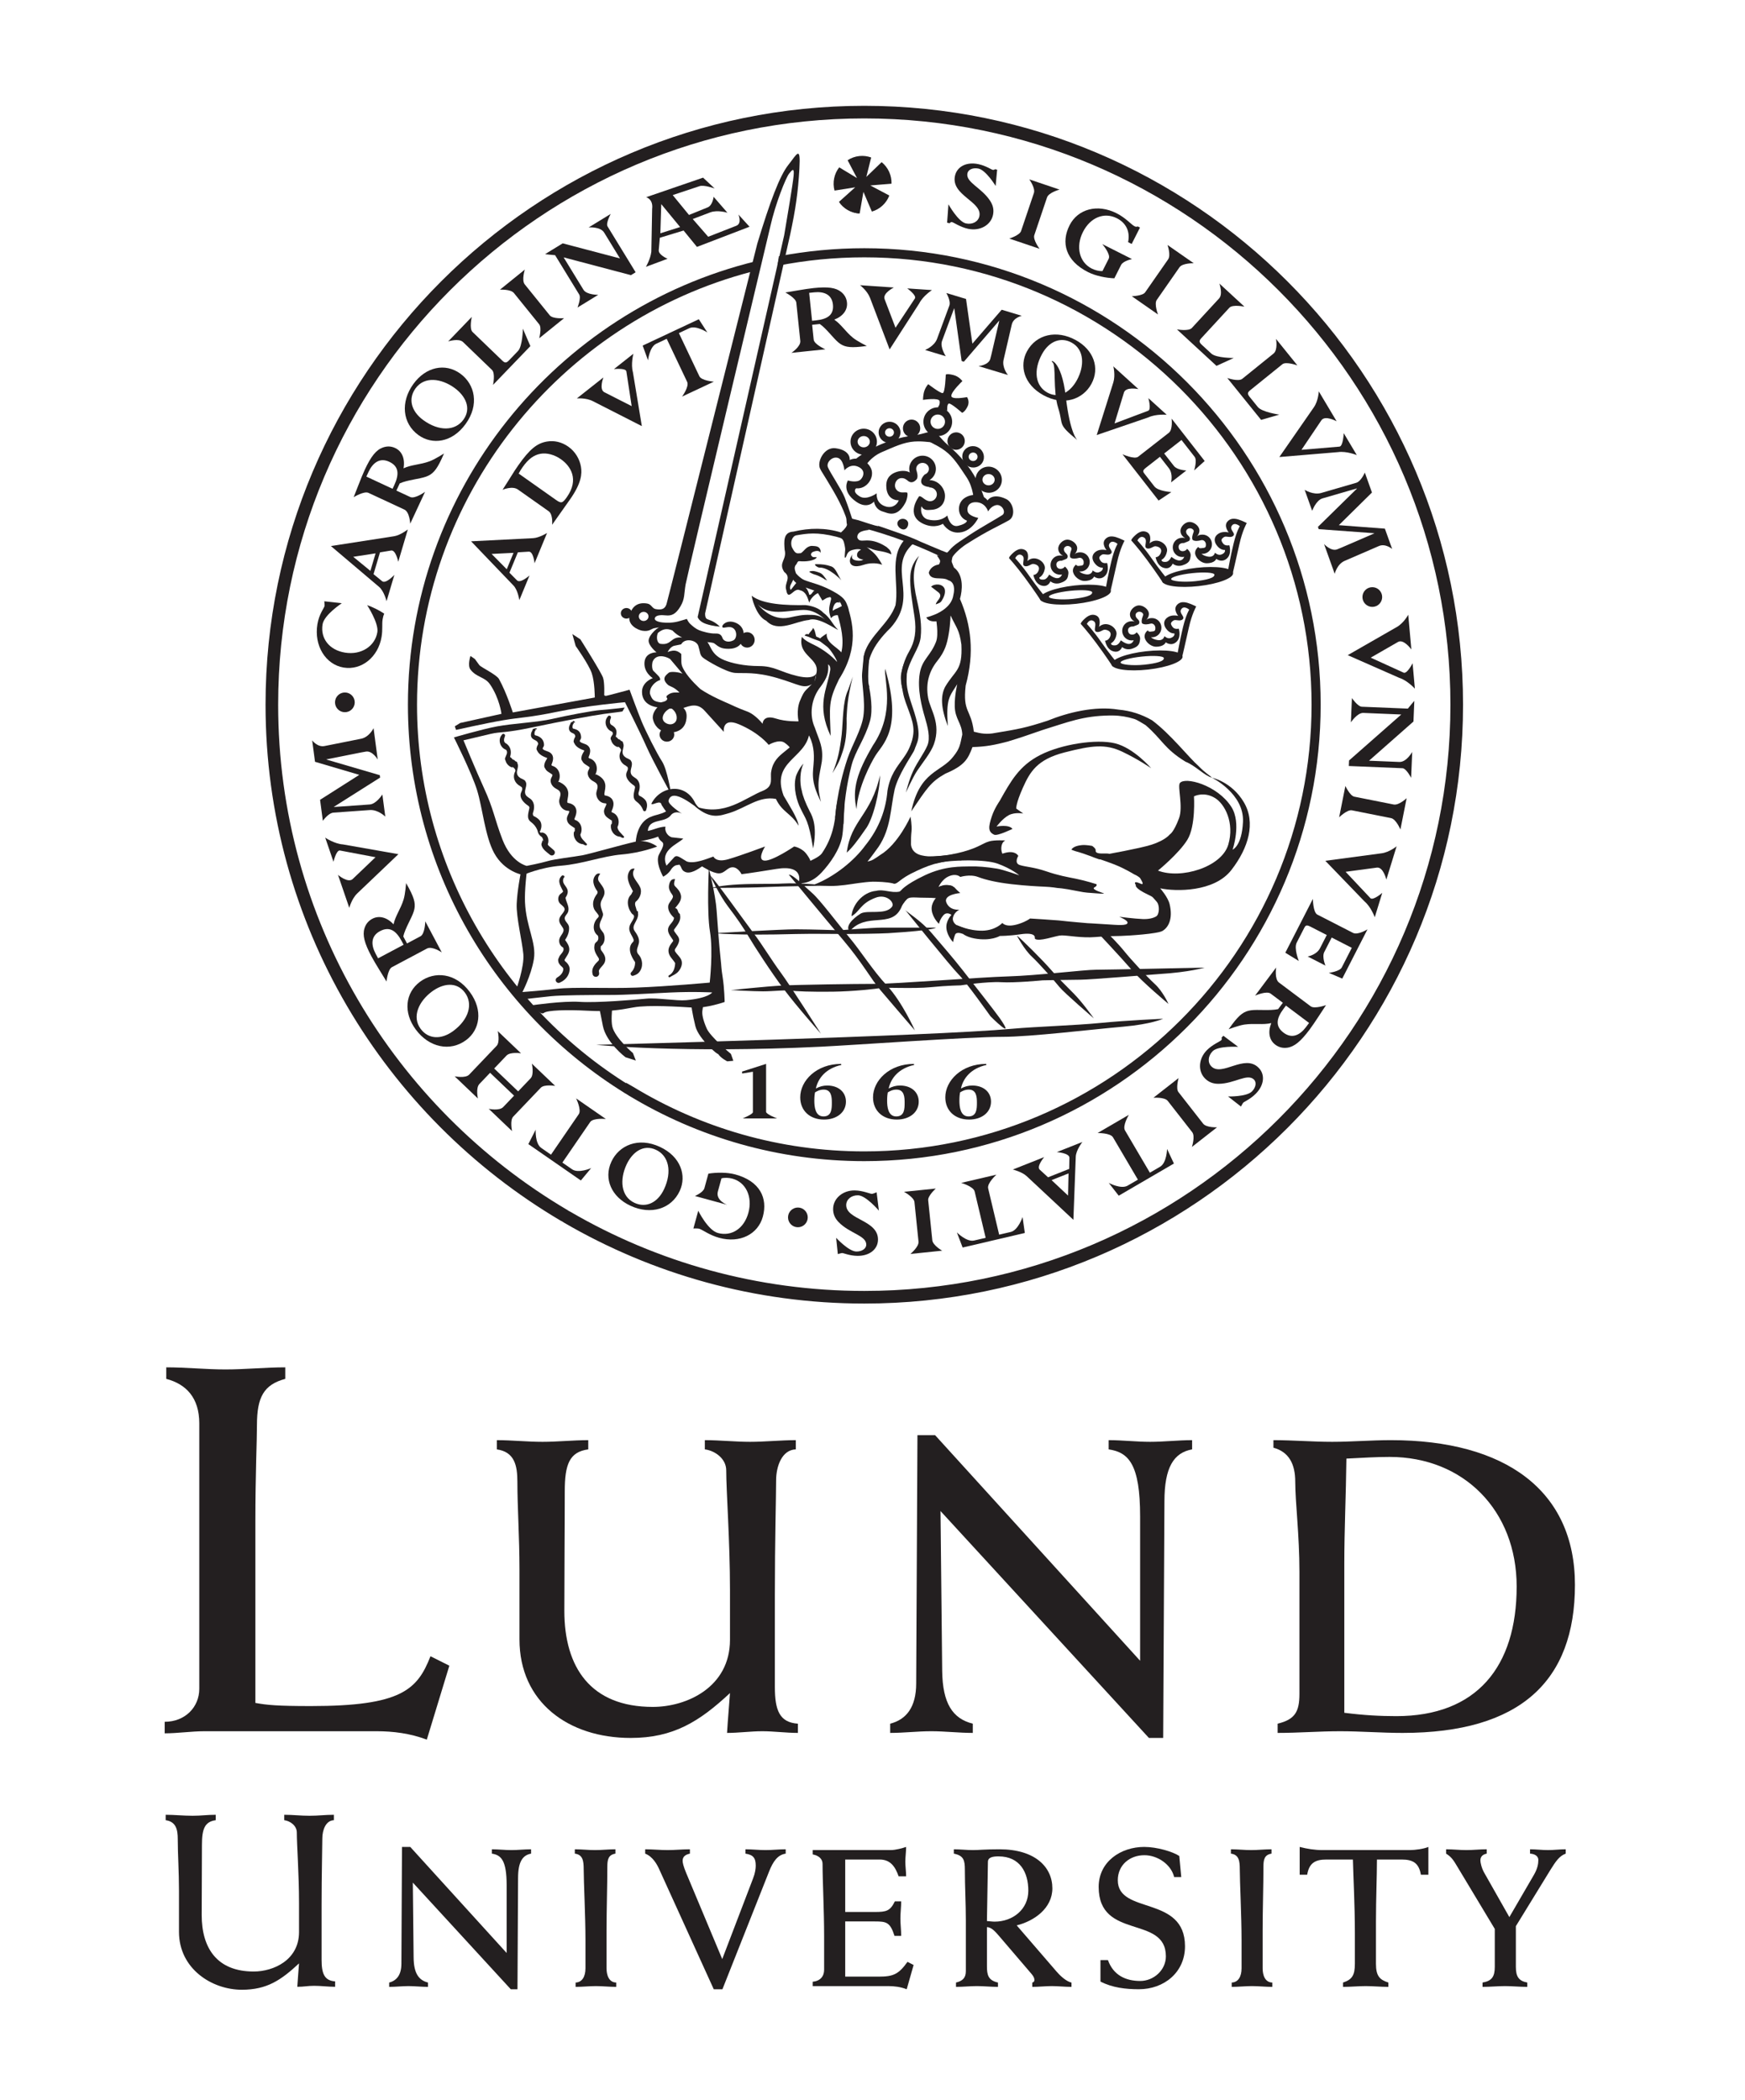 <?xml version="1.0" encoding="UTF-8" standalone="no"?><!DOCTYPE svg PUBLIC "-//W3C//DTD SVG 1.1//EN" "http://www.w3.org/Graphics/SVG/1.1/DTD/svg11.dtd"><svg width="133" height="160" viewBox="0 0 339 426" version="1.1" xmlns="http://www.w3.org/2000/svg" xmlns:xlink="http://www.w3.org/1999/xlink" xml:space="preserve" xmlns:serif="http://www.serif.com/" style="fill-rule:evenodd;clip-rule:evenodd;stroke-linejoin:round;stroke-miterlimit:2;"><g><path d="M25.863,349.335c4.15,0 7.022,-2.978 7.022,-6.702l0,-53.83c0,-5.213 -2.66,-7.979 -6.702,-9.043l0,-2.34c4.042,0 7.979,0.425 12.021,0.425c4.043,0 8.085,-0.425 12.128,-0.425l0,2.34c-4.362,1.171 -5.745,3.724 -5.745,9.362c0,3.191 -0.319,10 -0.319,19.575l0,36.809c2.34,0.425 4.362,0.638 11.277,0.638c18.298,0 21.596,-3.298 24.255,-10.106l3.83,1.915l-4.574,15c-3.405,-1.277 -6.809,-1.703 -10.213,-1.703l-34.894,0c-2.66,0 -5.426,0.426 -8.086,0.426l0,-2.341Z" style="fill:#231f20;fill-rule:nonzero;"/><path d="M93.266,292.192c3.063,0 6.127,0.341 9.275,0.341c3.063,0 6.212,-0.341 9.276,-0.341l0,1.872c-3.83,0.511 -4.766,3.064 -4.766,8.51c0,8.085 -0.085,16.169 -0.085,24.253c0,11.403 5.276,19.488 17.956,19.488c6.893,0 15.658,-4 15.658,-13.616l0,-10.041c0,-10.042 -0.766,-20.084 -0.766,-24.339c0,-2.383 -2.297,-3.999 -4.34,-4.255l0,-1.872c3.064,0 6.127,0.341 9.191,0.341c3.063,0 6.212,-0.341 9.275,-0.341l0,1.872c-2.808,0.085 -3.999,3.404 -3.999,6.298c0,3.234 -0.255,12.084 -0.255,23.317l0,18.551c0,4.766 0.936,7.233 4.68,7.489l0,1.872c-2.383,0 -4.85,-0.341 -7.233,-0.341c-2.383,0 -4.766,0.341 -7.149,0.341c0.171,-2.893 0.426,-5.531 0.596,-8.085c-6.212,5.787 -11.488,9.106 -20.168,9.106c-12.595,0 -22.551,-7.233 -22.551,-19.998l0,-14.211c0,-6.638 -0.426,-12.51 -0.426,-17.786c0,-3.319 -0.596,-6.042 -4.169,-6.553l0,-1.872Z" style="fill:#231f20;fill-rule:nonzero;"/><path d="M173.088,349.719c3.319,-0.851 5.276,-3.404 5.276,-8.17l0.256,-50.378l3.573,0l41.614,45.783l0,-29.274c0,-10.552 -2.298,-13.02 -6.383,-13.616l0,-1.872c2.808,0 5.616,0.341 8.425,0.341c2.808,0 5.701,-0.341 8.51,-0.341l0,1.872c-3.745,0.681 -5.617,3.66 -5.617,10.553l-0.255,47.995l-2.893,0l-42.294,-46.038l0.34,32.423c0.085,6.637 2.128,9.701 6.213,10.722l0,1.872c-2.809,0 -5.617,-0.341 -8.425,-0.341c-2.808,0 -5.532,0.341 -8.34,0.341l0,-1.872Z" style="fill:#231f20;fill-rule:nonzero;"/><path d="M251.713,349.719c3.489,-0.851 4.425,-2.383 4.425,-6.042l0,-24.764c0,-7.489 -0.851,-14.126 -0.851,-18.296c0,-3.574 -1.277,-6.042 -4.425,-6.893l0,-1.532c3.999,0 7.914,0.341 11.914,0.341c3.914,0 7.914,-0.341 11.913,-0.341c23.232,0 37.358,10.212 37.358,29.359c0,19.488 -11.062,30.04 -34.975,30.04c-4.255,0 -8.51,-0.341 -12.679,-0.341c-4.255,0 -8.425,0.341 -12.68,0.341l0,-1.872Zm13.531,-2.213c3.999,0.511 7.318,0.681 10.552,0.681c16.253,0 24.423,-9.957 24.423,-26.295c0,-15.403 -10.722,-26.296 -25.785,-26.296c-2.723,0 -5.361,0.171 -8.765,0.34c-0.085,7.489 -0.425,14.297 -0.425,21.445l0,30.125Z" style="fill:#231f20;fill-rule:nonzero;"/><path d="M71.42,402.238c1.56,-0.4 2.479,-1.6 2.479,-3.84l0.12,-23.674l1.68,0l19.557,21.515l0,-13.758c0,-4.959 -1.08,-6.119 -3,-6.398l0,-0.88c1.32,0 2.64,0.159 3.96,0.159c1.32,0 2.679,-0.159 3.999,-0.159l0,0.88c-1.759,0.319 -2.639,1.719 -2.639,4.958l-0.12,22.557l-1.36,0l-19.877,-21.637l0.16,15.238c0.04,3.119 1,4.559 2.92,5.039l0,0.88c-1.32,0 -2.64,-0.16 -3.96,-0.16c-1.32,0 -2.599,0.16 -3.919,0.16l0,-0.88Z" style="fill:#231f20;fill-rule:nonzero;"/><path d="M117.331,376.083c-1.48,0.239 -1.64,1.279 -1.64,2.679c0,3.879 -0.16,8.598 -0.16,12.838l0,7.758c0,1.32 0.44,2.84 1.96,2.88l0,0.88c-1.36,0 -2.76,-0.16 -4.119,-0.16c-1.4,0 -2.76,0.16 -4.12,0.16l0,-0.88c1.28,-0.04 2,-1.16 2,-2.88l0,-5.758c0,-4.8 -0.36,-11.839 -0.36,-14.358c0,-1.64 -0.16,-2.96 -1.8,-3.159l0,-0.88c1.36,0 2.72,0.159 4.12,0.159c1.359,0 2.759,-0.159 4.119,-0.159l0,0.88Z" style="fill:#231f20;fill-rule:nonzero;"/><path d="M137.286,403.598l-11.038,-24.276c-0.44,-1 -1.32,-2.64 -2.879,-3.239l0,-0.88c1.519,0 3.039,0.159 4.559,0.159c1.48,0 2.999,-0.159 4.519,-0.159l0,0.88c-0.76,0.159 -1.48,0.519 -1.48,1.439c0,0.36 0.12,1.04 0.72,2.479l7.319,17.478l6.239,-16.317c0.44,-1.121 0.56,-2.04 0.56,-2.64c0,-1.56 -0.52,-2.2 -2.08,-2.439l0,-0.88c1.36,0 2.72,0.159 4.08,0.159c1.36,0 2.719,-0.159 4.079,-0.159l0,0.88c-1.64,0.239 -2.56,1.599 -3.36,3.599l-9.478,23.916l-1.76,0Z" style="fill:#231f20;fill-rule:nonzero;"/><path d="M157.365,402.078c1.56,-0.16 2.32,-1.12 2.32,-2.44l0,-6.759c0,-5.439 -0.32,-11.158 -0.32,-14.717c0,-1 -0.76,-1.68 -2,-1.92l0,-0.88l15.798,0c1.079,0 2.439,-0.399 3.159,-0.638c0,1.038 -0.16,1.998 -0.16,2.998c0,1 0.16,1.96 0.16,2.96l-1.52,0c-0.679,-1.92 -1.639,-3.4 -3.839,-3.4l-6.999,0l0,10.638l6.039,0c2.32,0 3.079,-0.2 4.039,-2.159l1.28,0c0,1.159 -0.16,2.319 -0.16,3.479c0,1.2 0.16,2.36 0.16,3.519l-1.36,0c-0.88,-2.759 -1.639,-2.919 -3.959,-2.919l-6.039,0l0,11.198l6.799,0c2.96,0 4.039,-0.48 5.839,-2.999l1.24,0.64l-1.4,4.919c-1.24,-0.48 -2.48,-0.64 -3.759,-0.64l-15.318,0l0,-0.88Z" style="fill:#231f20;fill-rule:nonzero;"/><path d="M186.444,402.238c1.359,-0.32 1.999,-0.96 1.999,-2.32l0,-10.278c0,-3.439 -0.2,-6.879 -0.2,-10.278c0,-1.88 -0.2,-2.88 -2.239,-3.279l0,-0.88c1.28,0 2.599,0.159 3.879,0.159c1.2,0 2.4,-0.159 5.399,-0.159c7.199,0 10.718,3.599 10.718,7.918c0,4.04 -3.679,6.639 -7.238,7.519l8.078,9.359c0.6,0.719 1.96,2.039 3.04,2.239l0,0.88c-1.32,0 -2.68,-0.16 -4,-0.16c-1.319,0 -2.639,0.16 -3.959,0.16l0,-0.88c0.28,-0.04 0.4,-0.2 0.44,-0.48c0,-0.36 -0.12,-0.72 -0.6,-1.28l-6.639,-7.758c-0.6,-0.68 -1.439,-1.72 -2.399,-1.72l0,7.918c0,1.68 0.199,2.88 2.239,3.32l0,0.88c-1.44,0 -2.839,-0.16 -4.279,-0.16c-1.44,0 -2.8,0.16 -4.239,0.16l0,-0.88Zm6.279,-12.478c0.599,0.04 1.079,0.12 1.559,0.12c3.68,0 6.839,-2.48 6.839,-6.279c0,-3.679 -1.68,-6.959 -6.039,-6.959c-1.04,0 -2.16,0.12 -2.16,1.12l-0.199,11.998Z" style="fill:#231f20;fill-rule:nonzero;"/><path d="M215.758,397.679l1.52,0c1.08,3.039 3.559,4.239 6.559,4.239c2.72,0 5.199,-2.2 5.199,-4.999c0,-8.438 -13.638,-3.24 -13.638,-14.078c0,-5.159 4.519,-8.117 9.239,-8.117c2.599,0 5.799,0.959 7.118,1.838l0.401,4.279l-1.44,0c-0.64,-2.639 -3.44,-4.439 -6.039,-4.439c-3,0 -5.399,2 -5.399,5.079c0,7.039 13.637,2.96 13.637,13.398c0,5.319 -4.279,8.719 -9.358,8.719c-2.68,0 -5.399,-0.32 -7.799,-1.56l0,-4.359Z" style="fill:#231f20;fill-rule:nonzero;"/><path d="M250.471,376.083c-1.479,0.239 -1.639,1.279 -1.639,2.679c0,3.879 -0.161,8.598 -0.161,12.838l0,7.758c0,1.32 0.44,2.84 1.96,2.88l0,0.88c-1.36,0 -2.759,-0.16 -4.119,-0.16c-1.4,0 -2.76,0.16 -4.119,0.16l0,-0.88c1.279,-0.04 1.999,-1.16 1.999,-2.88l0,-5.758c0,-4.8 -0.36,-11.839 -0.36,-14.358c0,-1.64 -0.16,-2.96 -1.8,-3.159l0,-0.88c1.36,0 2.72,0.159 4.12,0.159c1.36,0 2.759,-0.159 4.119,-0.159l0,0.88Z" style="fill:#231f20;fill-rule:nonzero;"/><path d="M282.304,380.362l-1.519,0c-0.401,-2.36 -1.6,-3.08 -3.88,-3.08l-5.039,0c0,3.44 -0.2,7.839 -0.2,12.638l0,8.519c0,2.479 0.76,3.239 2.52,3.799l0,0.88c-1.56,0 -3.08,-0.16 -4.6,-0.16c-1.52,0 -3.039,0.16 -4.599,0.16l0,-0.88c1.84,-0.6 2.4,-1.48 2.4,-3.799l0,-6.279c0,-5.76 -0.32,-11.438 -0.4,-14.878l-5.399,0c-2.28,0 -3.48,0.72 -3.88,3.08l-1.52,0l0,-5.638c1.52,0.399 3.08,0.638 4.64,0.638l17.677,0c1.119,0 2.879,-0.239 3.799,-0.638l0,5.638Z" style="fill:#231f20;fill-rule:nonzero;"/><path d="M293.299,402.238c1.92,-0.32 2.48,-1.24 2.48,-3.199l0,-7.679l-7.479,-12.438c-0.76,-1.24 -1.159,-2.08 -2.4,-2.839l0,-0.88c1.36,0 2.76,0.159 4.12,0.159c1.36,0 2.759,-0.159 4.119,-0.159l0,0.88c-0.76,0.159 -1.28,0.559 -1.28,1.399c0,0.4 0.241,1.56 0.8,2.519l5.079,8.959l5,-8.598c0.76,-1.32 0.88,-2.28 0.88,-3c0,-0.88 -0.88,-1.24 -1.68,-1.279l0,-0.88c1.2,0 2.399,0.159 3.639,0.159c1.2,0 2.4,-0.159 3.6,-0.159l0,0.88c-1.32,0.479 -2.04,1.599 -3.12,3.319l-6.999,11.398l0,8.239c0,1.959 0.56,2.879 2.32,3.199l0,0.88c-1.52,0 -3.04,-0.16 -4.52,-0.16c-1.519,0 -3.039,0.16 -4.559,0.16l0,-0.88Z" style="fill:#231f20;fill-rule:nonzero;"/><path d="M147.907,215.851l0,9.729c0,0.49 2.216,1.335 2.216,1.335l-6.977,0c0,0 2.084,-0.845 2.084,-1.268l0,-8.204l-2.171,0.362l-0.033,-0.39l4.881,-1.564Z" style="fill:#231f20;fill-rule:nonzero;"/><path d="M192.624,216.066c-3.126,0.688 -4.728,2.678 -5.175,4.779c0.782,-0.413 1.475,-0.603 2.302,-0.603c2.28,0 3.8,1.326 3.8,3.273c0,2.135 -1.833,3.634 -4.448,3.634c-2.883,0 -4.828,-1.808 -4.828,-4.513c0,-3.375 3.301,-6.782 8.294,-6.782l0.055,0.212Zm-3.588,5.003c-0.805,0 -1.364,0.327 -1.765,0.568c-0.045,0.224 -0.135,0.776 -0.135,1.654c0,1.206 0.157,3.221 1.855,3.221c1.676,0 1.699,-1.568 1.699,-2.79c0,-1.103 -0.067,-2.653 -1.654,-2.653Z" style="fill:#231f20;fill-rule:nonzero;"/><path d="M177.955,216.066c-3.127,0.688 -4.728,2.678 -5.175,4.779c0.782,-0.413 1.475,-0.603 2.302,-0.603c2.279,0 3.799,1.326 3.799,3.273c0,2.135 -1.832,3.634 -4.447,3.634c-2.884,0 -4.828,-1.808 -4.828,-4.513c0,-3.375 3.3,-6.782 8.294,-6.782l0.055,0.212Zm-3.588,5.003c-0.805,0 -1.364,0.327 -1.766,0.568c-0.045,0.224 -0.134,0.776 -0.134,1.654c0,1.206 0.156,3.221 1.855,3.221c1.676,0 1.698,-1.568 1.698,-2.79c0,-1.103 -0.066,-2.653 -1.653,-2.653Z" style="fill:#231f20;fill-rule:nonzero;"/><path d="M163.184,216.066c-3.127,0.688 -4.729,2.678 -5.176,4.779c0.782,-0.413 1.475,-0.603 2.303,-0.603c2.279,0 3.799,1.326 3.799,3.273c0,2.135 -1.833,3.634 -4.447,3.634c-2.884,0 -4.829,-1.808 -4.829,-4.513c0,-3.375 3.301,-6.782 8.294,-6.782l0.056,0.212Zm-3.589,5.003c-0.805,0 -1.363,0.327 -1.765,0.568c-0.045,0.224 -0.135,0.776 -0.135,1.654c0,1.206 0.157,3.221 1.856,3.221c1.676,0 1.698,-1.568 1.698,-2.79c0,-1.103 -0.067,-2.653 -1.654,-2.653Z" style="fill:#231f20;fill-rule:nonzero;"/><path d="M66.947,122.781c1.039,0.335 2.508,1.072 3.475,1.726c-0.153,0.305 -0.26,0.701 -0.336,1.163c-0.154,0.946 0.042,2.011 -0.205,3.518c-0.676,4.123 -4.056,6.852 -7.695,6.255c-3.701,-0.607 -6.04,-4.48 -5.333,-8.783c0.343,-2.092 1.391,-3.324 1.457,-3.726c0.027,-0.161 -0.053,-0.938 -0.053,-0.938l3.549,0.396c0,0 -3.585,2.344 -3.902,4.275c-0.471,2.876 1.374,5.223 4.552,5.744c3.237,0.531 6.094,-1.272 6.565,-4.148c0.304,-1.85 -2.074,-5.482 -2.074,-5.482Z" style="fill:#231f20;fill-rule:nonzero;"/><path d="M100.072,70.223l-7.576,7.868c0,0 0.503,-2.344 -0.216,-3.037l-5.872,-5.654c-0.866,-0.834 -3.014,-0.13 -3.014,-0.13l4.791,-4.976c0,0 -0.546,2.388 0.145,3.052l6.047,5.824c0.543,0.523 0.831,0.489 1.382,-0.084l1.795,-1.864c0.947,-0.984 0.996,-4.53 0.996,-4.53l1.522,3.531Z" style="fill:#231f20;fill-rule:nonzero;"/><path d="M93.901,58.772l5.04,-4.074c0,0 -0.68,2.174 -0.013,2.998l5.072,6.277c0.628,0.776 2.909,0.584 2.909,0.584l-5.04,4.073c0,0 0.559,-2.129 -0.005,-2.826l-5.124,-6.34c-0.666,-0.824 -2.839,-0.692 -2.839,-0.692Z" style="fill:#231f20;fill-rule:nonzero;"/><path d="M110.846,58.788c0.65,1.06 2.998,1.031 2.998,1.031l-4.205,2.576c0,0 0.775,-1.933 0.339,-2.645l-4.886,-7.976c-0.542,-0.027 -2.04,-0.209 -2.04,-0.209l3.58,-2.192l11.624,3.06l-3.214,-5.248c-0.767,-1.252 -3.145,-1.038 -3.145,-1.038l4.484,-2.746c0,0 -1.046,1.883 -0.641,2.543l5.695,9.297l-0.956,0.586l-13.657,-3.608l4.024,6.569Z" style="fill:#231f20;fill-rule:nonzero;"/><path d="M184.91,41.453c0,0 1.978,3.544 3.553,3.877c1.316,0.279 2.49,-0.348 2.726,-1.464c0.63,-2.971 -5.791,-4.226 -4.955,-8.174c0.406,-1.913 2.364,-2.894 4.736,-2.392c1.535,0.325 2.621,1.097 2.92,1.16c0.14,0.03 0.268,0.016 0.485,-0.126l0.419,0.089l-0.306,3.309c0,0 -1.946,-3.203 -3.481,-3.528c-1.116,-0.237 -2.08,0.184 -2.245,0.961c-0.388,1.835 2.849,2.875 4.609,5.581c0.645,0.99 0.782,1.915 0.579,2.872c-0.439,2.073 -2.66,3.311 -5.032,2.808c-1.594,-0.338 -2.915,-1.284 -3.274,-1.36c-0.179,-0.038 -0.34,0.032 -0.486,0.23l-0.518,-0.109l0.27,-3.734Z" style="fill:#231f20;fill-rule:nonzero;"/><path d="M201.316,36.394l6.14,2.072c0,0 -2.2,0.591 -2.539,1.595l-2.58,7.646c-0.319,0.946 1.066,2.769 1.066,2.769l-6.14,-2.073c0,0 2.096,-0.669 2.383,-1.518l2.607,-7.723c0.339,-1.004 -0.937,-2.768 -0.937,-2.768Z" style="fill:#231f20;fill-rule:nonzero;"/><path d="M219.946,53.754l-1.368,2.71c-1.613,-0.06 -3.762,-0.461 -5.327,-1.251c-4.602,-2.324 -5.526,-6.009 -3.762,-9.502c1.681,-3.329 5.667,-4.398 9.542,-2.441c1.874,0.946 3.008,2.318 3.626,2.63c0.273,0.138 0.455,0.139 0.665,0.039l0.455,0.23l-1.681,3.329l-0.728,-0.368c0.446,-2.103 -0.386,-3.893 -2.277,-4.848c-2.583,-1.304 -5.395,-0.167 -6.883,2.78c-1.506,2.983 -0.753,6.148 1.775,7.425c0.692,0.349 1.547,0.553 2.185,0.51l1.268,-2.51c0.459,-0.91 -1.31,-2.968 -1.31,-2.968l6.04,3.05c0,0 -1.797,0.348 -2.22,1.185Z" style="fill:#231f20;fill-rule:nonzero;"/><path d="M229.364,49.701l5.317,3.703c0,0 -2.277,-0.046 -2.882,0.824l-4.613,6.622c-0.57,0.818 0.251,2.955 0.251,2.955l-5.317,-3.703c0,0 2.199,-0.057 2.712,-0.793l4.659,-6.689c0.606,-0.87 -0.127,-2.919 -0.127,-2.919Z" style="fill:#231f20;fill-rule:nonzero;"/><path d="M248.361,85.192l-6.863,-8.498c0,0 2.263,0.792 3.04,0.165l6.342,-5.122c0.935,-0.755 0.505,-2.975 0.505,-2.975l4.34,5.375c0,0 -2.301,-0.84 -3.047,-0.238l-6.532,5.275c-0.586,0.474 -0.588,0.764 -0.088,1.382l1.626,2.013c0.857,1.063 4.37,1.553 4.37,1.553l-3.693,1.07Z" style="fill:#231f20;fill-rule:nonzero;"/><path d="M239.305,74.23l-8.029,-7.405c0,0 2.354,0.453 3.032,-0.282l5.525,-5.992c0.815,-0.884 0.066,-3.016 0.066,-3.016l5.078,4.683c0,0 -2.399,-0.494 -3.049,0.21l-5.692,6.172c-0.51,0.554 -0.47,0.841 0.114,1.38l1.902,1.754c1.004,0.926 4.551,0.898 4.551,0.898l-3.498,1.598Z" style="fill:#231f20;fill-rule:nonzero;"/><path d="M259.07,82.627c0.916,-1.329 0.994,-3.226 0.994,-3.226l3.622,6.073c0,0 -2.362,-1.296 -3.102,-0.19l-4.028,5.977l7.719,-0.646c0.741,-0.11 0.852,-2.726 0.852,-2.726l2.652,4.445c0,0 -2.073,-0.851 -3.801,-0.604l-11.917,0.997l7.009,-10.1Z" style="fill:#231f20;fill-rule:nonzero;"/><path d="M267.803,99.137l-0.014,-0.039l-6.981,2.022c-1.294,0.376 -2.086,2.52 -2.086,2.52l-1.523,-4.26c0,0 1.738,1.11 3.365,0.636l7.097,-2.062c0.999,-0.293 1.747,-2.075 1.747,-2.075l1.448,4.049l-6.721,6.624l9.343,0.705l1.476,4.126c0,0 -1.354,-1.183 -2.702,-0.593l-6.915,2.993c-1.578,0.673 -2.044,2.636 -2.044,2.636l-2.162,-6.044c0,0 1.394,1.536 2.641,1.09c0.307,-0.11 0.607,-0.239 0.888,-0.361l6.653,-2.878l-0.013,-0.039l-11.246,-0.825l-0.165,-0.46l7.914,-7.765Z" style="fill:#231f20;fill-rule:nonzero;"/><path d="M269.111,144.644c-1.242,-0.051 -2.527,1.915 -2.527,1.915l0.204,-4.927c0,0 1.172,1.721 2.007,1.755l9.346,0.386c0.324,-0.435 1.31,-1.577 1.31,-1.577l-0.174,4.194l-9.017,7.949l6.149,0.254c1.466,0.061 2.613,-2.033 2.613,-2.033l-0.217,5.253c0,0 -0.981,-1.917 -1.755,-1.949l-10.893,-0.45l0.047,-1.12l10.603,-9.332l-7.696,-0.318Z" style="fill:#231f20;fill-rule:nonzero;"/><path d="M277.894,161.942l-1.265,6.356c0,0 -0.87,-2.106 -1.909,-2.312l-7.915,-1.575c-0.979,-0.195 -2.608,1.414 -2.608,1.414l1.265,-6.356c0,0 0.933,1.993 1.812,2.168l7.995,1.591c1.039,0.207 2.625,-1.286 2.625,-1.286Z" style="fill:#231f20;fill-rule:nonzero;"/><path d="M264.731,196.279l2.035,-3.973l-4.082,-2.089l-1.504,2.938c-0.512,0.998 0.237,2.755 0.237,2.755l-3.609,-1.849c0,0 1.798,-0.292 2.513,-1.689l1.365,-2.666l-3.264,-1.672c-0.78,-0.4 -1.018,-0.338 -1.287,0.188l-1.551,3.029c-0.604,1.179 0.429,3.723 0.429,3.723l-2.737,-1.676l5.592,-10.92c0,0 0.019,2.735 0.908,3.19l7.237,3.706c0.98,0.501 2.933,-0.719 2.933,-0.719l-5.118,9.994l-2.723,-1.166c0,0 2.199,-0.27 2.626,-1.104Z" style="fill:#231f20;fill-rule:nonzero;"/><path d="M243.7,212.391c0,0 -4.051,-0.25 -5.182,0.895c-0.945,0.956 -1.053,2.282 -0.241,3.085c2.159,2.134 6.685,-2.59 9.555,0.246c1.391,1.375 1.159,3.552 -0.545,5.277c-1.103,1.116 -2.34,1.614 -2.555,1.831c-0.1,0.102 -0.456,0.781 -0.456,0.781l-2.62,-2.045c0,0 3.747,0.093 4.85,-1.023c0.802,-0.812 0.969,-1.851 0.404,-2.409c-1.334,-1.318 -3.958,0.844 -7.186,0.864c-1.182,0.007 -2.034,-0.377 -2.729,-1.065c-1.508,-1.49 -1.35,-4.027 0.355,-5.751c1.146,-1.16 2.655,-1.76 2.913,-2.021c0.129,-0.13 0.156,-0.304 0.069,-0.534l0.372,-0.376l2.996,2.245Z" style="fill:#231f20;fill-rule:nonzero;"/><path d="M239.42,228.715l-5.106,3.992c0,0 0.716,-2.163 0.063,-2.998l-4.97,-6.357c-0.616,-0.787 -2.899,-0.631 -2.899,-0.631l5.105,-3.992c0,0 -0.593,2.12 -0.041,2.826l5.02,6.422c0.653,0.835 2.828,0.738 2.828,0.738Z" style="fill:#231f20;fill-rule:nonzero;"/><path d="M183.638,253.751l-6.447,0.664c0,0 1.756,-1.451 1.647,-2.505l-0.825,-8.027c-0.103,-0.993 -2.119,-2.076 -2.119,-2.076l6.446,-0.664c0,0 -1.63,1.479 -1.539,2.371l0.835,8.109c0.109,1.053 2.002,2.128 2.002,2.128Z" style="fill:#231f20;fill-rule:nonzero;"/><path d="M170.795,245.627c0,0 -2.629,-3.092 -4.238,-3.114c-1.346,-0.018 -2.375,0.824 -2.391,1.965c-0.041,3.037 6.502,3.022 6.448,7.057c-0.026,1.956 -1.756,3.298 -4.181,3.266c-1.568,-0.021 -2.784,-0.568 -3.09,-0.572c-0.142,-0.001 -0.879,0.213 -0.879,0.213l-0.343,-3.306c0,0 2.531,2.764 4.1,2.785c1.141,0.015 2.005,-0.584 2.016,-1.379c0.025,-1.875 -3.353,-2.266 -5.605,-4.579c-0.824,-0.846 -1.138,-1.727 -1.126,-2.705c0.029,-2.119 1.966,-3.764 4.391,-3.732c1.63,0.022 3.109,0.694 3.476,0.699c0.183,0.002 0.962,-0.314 0.962,-0.314l0.46,3.716Z" style="fill:#231f20;fill-rule:nonzero;"/><path d="M135.394,241.05l0.8,-2.929c1.593,-0.262 3.779,-0.299 5.47,0.163c4.973,1.358 6.615,4.785 5.584,8.559c-0.982,3.598 -4.675,5.441 -8.863,4.298c-2.024,-0.553 -3.409,-1.671 -4.078,-1.853c-0.295,-0.081 -1.151,-0.04 -1.151,-0.04l0.983,-3.598c0,0 1.941,3.953 3.985,4.511c2.792,0.762 5.32,-0.913 6.189,-4.098c0.881,-3.224 -0.489,-6.175 -3.222,-6.921c-0.747,-0.205 -1.626,-0.233 -2.242,-0.064l-0.741,2.713c-0.433,1.77 1.875,2.646 1.875,2.646l-6.526,-1.782c0,0 1.691,-0.7 1.937,-1.605Z" style="fill:#231f20;fill-rule:nonzero;"/><path d="M95.231,214.162l-2.503,2.625l4.865,4.642l2.532,-2.654c0.746,-0.782 0.248,-2.975 0.248,-2.975l4.732,4.515c0,0 -2.213,-0.366 -2.917,0.371l-5.598,5.869c-0.704,0.737 -0.234,2.931 -0.234,2.931l-4.733,-4.515c0,0 2.144,0.468 2.932,-0.357l2.209,-2.315l-4.867,-4.642l-2.166,2.27c-0.787,0.826 -0.305,2.948 -0.305,2.948l-4.718,-4.502c0,0 2.187,0.454 2.946,-0.343l5.571,-5.839c0.732,-0.766 0.232,-2.988 0.232,-2.988l4.719,4.501c0,0 -2.185,-0.338 -2.945,0.458Z" style="fill:#231f20;fill-rule:nonzero;"/><path d="M60.213,163.69l0.005,0.04l7.251,-0.509c1.344,-0.097 2.568,-2.027 2.568,-2.027l0.595,4.485c0,0 -1.467,-1.45 -3.157,-1.328l-7.372,0.525c-1.038,0.077 -2.143,1.662 -2.143,1.662l-0.566,-4.263l7.962,-5.065l-8.986,-2.651l-0.576,-4.344c0,0 1.075,1.441 2.516,1.147l7.39,-1.474c1.684,-0.327 2.552,-2.148 2.552,-2.148l0.844,6.363c0,0 -1.039,-1.794 -2.352,-1.62c-0.324,0.043 -0.644,0.106 -0.945,0.167l-7.11,1.416l0.006,0.04l10.822,3.169l0.065,0.485l-9.369,5.93Z" style="fill:#231f20;fill-rule:nonzero;"/><path d="M275.922,127.201c1.402,-0.801 2.295,-2.477 2.295,-2.477l0.633,7.043c0,0 -1.568,-2.192 -2.715,-1.516l-5.535,3.182l6.71,3.055c0.715,0.222 1.791,-1.921 1.791,-1.921l0.463,5.156c0,0 -1.5,-1.666 -3.163,-2.192l-10.46,-4.605l9.981,-5.725Z" style="fill:#231f20;fill-rule:nonzero;"/><path d="M272.797,173.128c1.6,-0.21 3.061,-1.423 3.061,-1.423l-2.082,6.758c0,0 -0.621,-2.623 -1.938,-2.431l-6.329,0.847l5.053,5.37c0.578,0.477 2.386,-1.099 2.386,-1.099l-1.524,4.947c0,0 -0.758,-2.11 -2.098,-3.227l-7.936,-8.224l11.407,-1.518Z" style="fill:#231f20;fill-rule:nonzero;"/><path d="M64.963,181.242c-1.17,1.112 -1.637,2.953 -1.637,2.953l-2.294,-6.689c0,0 2.045,1.755 2.997,0.825l4.617,-4.41l-7.244,-1.367c-0.748,-0.045 -1.282,2.292 -1.282,2.292l-1.68,-4.896c0,0 1.854,1.26 3.596,1.374l11.255,1.978l-8.328,7.94Z" style="fill:#231f20;fill-rule:nonzero;"/><path d="M109.893,226.053c0.603,-0.871 -0.538,-3.198 -0.538,-3.198l6.032,4.176c0,0 -2.567,-0.265 -3.182,0.623l-5.637,8.221l1.977,1.369c1.29,0.893 3.865,-0.249 3.865,-0.249l-2.093,2.512l-10.656,-7.378l1.489,-2.929c0,0 -0.162,2.813 1.128,3.706l1.977,1.368l5.638,-8.221Z" style="fill:#231f20;fill-rule:nonzero;"/><path d="M190.229,241.744c-0.241,-1.032 -2.731,-1.747 -2.731,-1.747l7.143,-1.67c0,0 -1.919,1.725 -1.674,2.776l2.235,9.398l2.341,-0.547c1.528,-0.357 2.41,-3.033 2.41,-3.033l0.458,3.237l-12.621,2.952l-1.172,-3.07c0,0 1.976,2.007 3.504,1.649l2.341,-0.547l-2.234,-9.398Z" style="fill:#231f20;fill-rule:nonzero;"/><path d="M218.301,230.75c-0.533,-0.915 -3.124,-0.869 -3.124,-0.869l6.34,-3.692c0,0 -1.33,2.213 -0.786,3.146l5.056,8.592l2.077,-1.21c1.356,-0.79 1.414,-3.606 1.414,-3.606l1.387,2.96l-11.199,6.523l-2.022,-2.592c0,0 2.478,1.34 3.834,0.55l2.078,-1.21l-5.055,-8.592Z" style="fill:#231f20;fill-rule:nonzero;"/><path d="M268.924,121.116c0.009,-1.106 0.912,-1.994 2.018,-1.986c1.105,0.009 1.994,0.912 1.985,2.017c-0.009,1.106 -0.911,1.995 -2.017,1.986c-1.105,-0.009 -1.995,-0.912 -1.986,-2.017Z" style="fill:#231f20;fill-rule:nonzero;"/><path d="M152.356,246.981c0.009,-1.106 0.913,-1.994 2.018,-1.985c1.105,0.008 1.995,0.911 1.985,2.017c-0.008,1.105 -0.911,1.994 -2.017,1.985c-1.105,-0.008 -1.994,-0.912 -1.986,-2.017Z" style="fill:#231f20;fill-rule:nonzero;"/><path d="M60.429,142.483c0.008,-1.105 0.912,-1.995 2.017,-1.985c1.105,0.008 1.994,0.911 1.986,2.017c-0.009,1.105 -0.913,1.994 -2.018,1.985c-1.105,-0.008 -1.994,-0.912 -1.985,-2.017Z" style="fill:#231f20;fill-rule:nonzero;"/><path d="M78.355,85.245c-2.489,-1.808 -3.111,-4.35 -1.59,-6.444c1.82,-2.506 5.252,-2.029 7.906,-0.101c2.275,1.653 3.475,4.161 1.811,6.453c-1.689,2.325 -4.977,2.38 -8.127,0.092Zm-0.993,3.032c2.77,2.012 6.799,1.563 9.553,-2.23c2.863,-3.94 1.882,-8.103 -1.053,-10.235c-3.083,-2.239 -7.016,-1.368 -9.519,2.078c-2.671,3.677 -2.245,8.016 1.019,10.387Z" style="fill:#231f20;fill-rule:nonzero;"/><path d="M130.463,46.065l-4.014,1.267l0.183,-5.92l3.831,4.653Zm2.558,-1.627l3.574,-1.355c1.47,-0.547 3.469,0.077 3.469,0.077l-2.805,-3.23c0,0 -0.194,1.769 -1.244,2.16l-3.754,1.524l-3.303,-4.033l5.431,-1.806c0.878,-0.327 3.078,0.464 3.078,0.464l-2.347,-2.195l-11.544,3.966c0,0 1.461,0.392 1.208,2.368l-0.163,8.68c-0.173,1.522 -1.102,3.077 -1.102,3.077l4.393,-1.635c0,0 -1.904,-0.792 -1.789,-1.77l0.219,-2.489l4.823,-1.471l2.711,3.324l10.672,-4.092l-2.261,-2.479c0,0 0.79,1.831 -0.451,2.293l-5.679,2.22l-3.136,-3.598Z" style="fill:#231f20;fill-rule:nonzero;"/><path d="M75.693,100.84c0.942,0.439 3.006,-1.05 3.006,-1.05l-3.009,6.466c0,0 -0.112,-2.367 -1.184,-2.866l-7.298,-3.396c-0.886,-0.413 -2.993,0.877 -2.993,0.877c0.375,-0.95 0.665,-1.668 0.962,-2.452c0.407,-1.069 0.971,-2.425 1.28,-3.09c1.264,-2.716 2.303,-4.031 3.657,-4.524c0.893,-0.327 1.724,-0.277 2.519,0.093c1.404,0.653 2.039,2.185 1.701,4.119c1.584,-0.747 3.345,-0.715 5.267,-1.416c1.11,-0.405 2.945,-1.596 2.945,-1.596c-0.171,0.415 -0.256,0.6 -0.514,1.154c-1.066,2.291 -1.837,3.078 -3.11,3.543c-1.353,0.494 -3.792,0.662 -5.359,1.372l-0.679,1.46l2.809,1.306Zm-3.585,-1.668l0.336,-0.72c1.04,-2.236 0.958,-3.847 -1.019,-4.767c-1.958,-0.911 -3.357,0.259 -4.191,2.051l-0.446,0.96l5.32,2.476Z" style="fill:#231f20;fill-rule:nonzero;"/><path d="M68.243,116.49l1.741,1.427c0.76,0.617 2.492,-1.292 2.492,-1.292l-1.587,5.35c0,0 -0.512,-2.079 -1.554,-2.931l-9.742,-8.258l12.817,-1.987c1.279,-0.198 2.795,-1.38 2.795,-1.38l-1.945,6.561c0,0 -0.496,-2.446 -1.449,-2.285l-2.257,0.374l-1.311,4.421Zm-4.117,-3.52l3.482,2.855l1.054,-3.554l-4.536,0.699Z" style="fill:#231f20;fill-rule:nonzero;"/><path d="M77.773,189.964c0.918,-0.488 0.974,-3.032 0.974,-3.032l3.346,6.298c0,0 -1.956,-1.337 -3,-0.783l-7.108,3.777c-0.864,0.459 -1.104,2.917 -1.104,2.917c-0.532,-0.871 -0.931,-1.536 -1.378,-2.245c-0.607,-0.969 -1.349,-2.236 -1.693,-2.884c-1.406,-2.645 -1.829,-4.266 -1.407,-5.644c0.278,-0.91 0.818,-1.543 1.592,-1.954c1.368,-0.727 2.974,-0.311 4.313,1.124c0.358,-1.714 1.445,-3.099 2.044,-5.056c0.346,-1.129 0.501,-3.312 0.501,-3.312c0.229,0.386 0.324,0.566 0.611,1.106c1.186,2.231 1.349,3.321 0.953,4.617c-0.421,1.377 -1.756,3.425 -2.134,5.103l0.755,1.421l2.735,-1.453Zm-3.423,1.717l-0.373,-0.702c-1.157,-2.178 -2.493,-3.084 -4.418,-2.061c-1.908,1.014 -1.817,2.835 -0.89,4.58l0.497,0.936l5.184,-2.753Z" style="fill:#231f20;fill-rule:nonzero;"/><path d="M76.814,208.881c-2.535,-3.423 -2.185,-7.435 0.878,-9.703c2.915,-2.159 7.18,-1.844 10.078,2.07c2.791,3.766 2.008,7.743 -0.743,9.781c-3.242,2.401 -7.508,1.504 -10.213,-2.148Zm9.974,-7.488c-1.686,-2.277 -4.44,-1.886 -6.7,-0.212c-2.636,1.953 -4.122,5.082 -2.278,7.571c1.54,2.08 4.151,2.25 6.624,0.419c3.128,-2.316 4.064,-5.469 2.354,-7.778Z" style="fill:#231f20;fill-rule:nonzero;"/><path d="M120.384,244.632c-3.864,-1.793 -5.475,-5.484 -3.871,-8.941c1.527,-3.29 5.423,-5.054 9.841,-3.003c4.251,1.973 5.467,5.84 4.026,8.945c-1.698,3.66 -5.874,4.912 -9.996,2.999Zm5.176,-11.347c-2.569,-1.192 -4.8,0.468 -5.984,3.019c-1.381,2.976 -1.189,6.435 1.62,7.739c2.347,1.09 4.722,-0.01 6.018,-2.801c1.639,-3.531 0.952,-6.747 -1.654,-7.957Z" style="fill:#231f20;fill-rule:nonzero;"/><path d="M250.296,201.595c-0.831,-0.623 -3.158,0.409 -3.158,0.409l4.277,-5.708c0,0 -0.378,2.34 0.568,3.049l6.441,4.827c0.783,0.586 3.11,-0.242 3.11,-0.242c-0.562,0.852 -0.994,1.496 -1.446,2.201c-0.62,0.963 -1.45,2.174 -1.89,2.761c-1.797,2.397 -3.084,3.469 -4.511,3.673c-0.941,0.135 -1.744,-0.085 -2.445,-0.61c-1.24,-0.929 -1.546,-2.559 -0.817,-4.381c-1.703,0.404 -3.42,0.009 -5.445,0.299c-1.169,0.167 -3.211,0.955 -3.211,0.955c0.252,-0.371 0.375,-0.534 0.741,-1.023c1.515,-2.022 2.432,-2.634 3.773,-2.826c1.426,-0.205 3.848,0.133 5.527,-0.238l0.965,-1.288l-2.479,-1.858Zm3.105,2.43l-0.477,0.636c-1.478,1.973 -1.731,3.567 0.014,4.875c1.729,1.295 3.338,0.439 4.524,-1.143l0.635,-0.848l-4.696,-3.52Z" style="fill:#231f20;fill-rule:nonzero;"/><path d="M209.413,237.162l0.048,-2.251c0.015,-0.978 -2.555,-1.162 -2.555,-1.162l5.188,-2.055c0,0 -1.32,1.686 -1.346,3.032l-0.481,12.762l-9.477,-8.856c-0.945,-0.884 -2.811,-1.346 -2.811,-1.346l6.362,-2.521c0,0 -1.619,1.9 -0.903,2.551l1.687,1.544l4.288,-1.698Zm-0.227,5.411l0.096,-4.501l-3.446,1.365l3.35,3.136Z" style="fill:#231f20;fill-rule:nonzero;"/><path d="M169.002,60.444c-0.555,-1.466 -2.027,-2.577 -2.027,-2.577l6.851,0.464c0,0 -2.34,1.17 -1.866,2.373l2.21,5.793l3.951,-5.971c0.321,-0.653 -1.57,-2.01 -1.57,-2.01l5.014,0.339c0,0 -1.825,1.185 -2.582,2.701l-6.007,9.332l-3.974,-10.444Z" style="fill:#231f20;fill-rule:nonzero;"/><path d="M112.735,81.383c-1.396,-0.713 -3.232,-0.549 -3.232,-0.549l5.389,-4.256c0,0 -0.949,2.439 0.209,3.012l5.528,2.809l-1.082,-7.078c-0.199,-0.699 -2.513,-0.435 -2.513,-0.435l3.944,-3.116c0,0 -0.557,2.104 -0.1,3.736l1.814,10.949l-9.957,-5.072Z" style="fill:#231f20;fill-rule:nonzero;"/><path d="M218.365,77.611c0.473,-1.494 0.008,-3.279 0.008,-3.279l5.086,4.613c0,0 -2.562,-0.533 -2.936,0.704l-1.907,6.258l6.85,-2.576c0.657,-0.312 0.016,-2.551 0.016,-2.551l3.723,3.377c0,0 -2.168,-0.202 -3.702,0.517l-10.5,3.593l3.362,-10.656Z" style="fill:#231f20;fill-rule:nonzero;"/><path d="M134.363,76.327c0.437,0.931 2.947,1.109 2.947,1.109l-6.45,3.026c0,0 1.476,-2.026 1.031,-2.975l-4.152,-8.745l-2.114,0.992c-1.379,0.647 -1.677,3.367 -1.677,3.367l-1.088,-2.983l11.394,-5.347l1.732,2.68c0,0 -2.281,-1.509 -3.661,-0.861l-2.114,0.992l4.152,8.745Z" style="fill:#231f20;fill-rule:nonzero;"/><path d="M186.099,62.583l-0.038,-0.011l-2.455,6.618c-0.453,1.227 0.764,3.083 0.764,3.083l-4.205,-1.27c0,0 1.87,-0.717 2.439,-2.26l2.489,-6.732c0.349,-0.949 -0.611,-2.562 -0.611,-2.562l3.997,1.208l1.29,9.072l5.946,-6.886l4.074,1.231c0,0 -1.706,0.373 -2.023,1.766l-1.657,7.127c-0.386,1.62 0.877,3.118 0.877,3.118l-5.967,-1.803c0,0 2.004,-0.2 2.376,-1.432c0.091,-0.303 0.164,-0.612 0.231,-0.902l1.596,-6.856l-0.038,-0.011l-7.139,8.303l-0.455,-0.138l-1.491,-10.663Z" style="fill:#231f20;fill-rule:nonzero;"/><path d="M234.868,92.686l-2.665,-3.417l-3.511,2.739l1.972,2.528c0.669,0.858 2.523,0.918 2.523,0.918l-3.105,2.422c0,0 0.479,-1.704 -0.459,-2.905l-1.789,-2.294l-2.809,2.191c-0.671,0.524 -0.714,0.758 -0.36,1.21l2.032,2.606c0.791,1.014 3.453,1.146 3.453,1.146l-2.595,1.724l-7.327,-9.393c0,0 2.416,1.102 3.181,0.505l6.225,-4.856c0.843,-0.657 0.567,-2.876 0.567,-2.876l6.706,8.597l-2.14,1.921c0,0 0.661,-2.048 0.101,-2.766Z" style="fill:#231f20;fill-rule:nonzero;"/><path d="M157.563,68.89c0.105,1.004 2.375,1.981 2.375,1.981l-6.888,0.718c0,0 1.916,-1.274 1.797,-2.416l-0.81,-7.774c-0.099,-0.945 -2.225,-2.056 -2.225,-2.056c0.978,-0.162 1.722,-0.28 2.523,-0.423c1.094,-0.193 2.505,-0.4 3.214,-0.474c2.893,-0.302 4.507,-0.092 5.593,0.79c0.717,0.581 1.09,1.299 1.179,2.145c0.156,1.495 -0.803,2.789 -2.582,3.472c1.411,0.947 2.262,2.43 3.805,3.682c0.892,0.723 2.8,1.658 2.8,1.658c-0.431,0.065 -0.628,0.085 -1.219,0.147c-2.44,0.255 -3.481,0.005 -4.502,-0.823c-1.087,-0.882 -2.444,-2.83 -3.817,-3.781l-1.555,0.162l0.312,2.992Zm-0.326,-3.804l0.767,-0.08c2.382,-0.249 3.684,-1.12 3.464,-3.226c-0.218,-2.087 -1.889,-2.668 -3.799,-2.469l-1.023,0.106l0.591,5.669Z" style="fill:#231f20;fill-rule:nonzero;"/><path d="M94.43,99.372c0.568,-0.907 1.243,-1.933 1.708,-2.694c0.522,-0.843 0.923,-1.48 1.483,-2.272c2.282,-3.234 3.759,-4.468 5.799,-4.82c1.462,-0.252 2.98,0.068 4.354,1.038c1.472,1.039 2.308,2.598 2.56,4.06c0.243,1.407 0.121,3.331 -2.219,6.645l-3.629,5.141c0,0 0.221,-2.097 -0.701,-2.747l-6.241,-4.405c-1.148,-0.811 -3.114,0.054 -3.114,0.054Zm10.817,2.04c1.083,0.764 1.342,0.705 2.221,-0.539c2.568,-3.638 0.74,-6.333 -1.184,-7.691c-1.342,-0.948 -2.885,-1.335 -4.126,-1.121c-1.352,0.233 -2.488,1.054 -3.652,2.703c-0.308,0.437 -0.543,0.804 -0.809,1.318l7.55,5.33Z" style="fill:#231f20;fill-rule:nonzero;"/><path d="M95.825,116.201l1.539,1.553c0.673,0.671 2.536,-0.999 2.536,-0.999l-2.068,5.008c0,0 -0.286,-2.059 -1.208,-2.985l-8.583,-8.952l12.579,-0.637c1.255,-0.064 2.838,-1.053 2.838,-1.053l-2.536,6.143c0,0 -0.234,-2.413 -1.171,-2.353l-2.217,0.135l-1.709,4.14Zm-3.623,-3.812l3.077,3.106l1.373,-3.327l-4.45,0.221Z" style="fill:#231f20;fill-rule:nonzero;"/><path d="M210.733,68.992c3.63,1.983 4.956,5.662 3.182,8.909c-1.689,3.092 -5.577,4.553 -9.727,2.285c-3.994,-2.183 -4.926,-6.007 -3.332,-8.925c1.879,-3.438 6.005,-4.386 9.877,-2.269Zm-5.738,10.665c2.414,1.319 4.681,-0.148 5.991,-2.544c1.528,-2.796 1.562,-6.16 -1.077,-7.602c-2.206,-1.205 -4.577,-0.291 -6.01,2.331c-1.813,3.317 -1.352,6.477 1.096,7.815Z" style="fill:#231f20;fill-rule:nonzero;"/><path d="M211.088,89.311c-4.169,-3.414 -2.759,-2.917 -3.899,-6.523c-1.139,-3.606 -0.359,-8.718 -1.169,-9.29c-0.809,-0.572 1.809,-0.775 2.698,6.949c0.889,7.723 2.37,8.864 2.37,8.864Z" style="fill:#231f20;fill-rule:nonzero;"/><path d="M107.532,245.469c-35.069,-20.711 -58.642,-58.903 -58.642,-102.496c0,-65.586 53.358,-118.944 118.944,-118.944c65.585,0 118.944,53.358 118.944,118.944c0,65.586 -53.359,118.944 -118.944,118.944c-21.704,0 -42.069,-5.843 -59.604,-16.039l-1.919,-1.041l-1.36,1.96l1.945,1.265c17.924,10.434 38.746,16.415 60.938,16.415c66.997,0 121.503,-54.507 121.503,-121.504c0,-66.997 -54.506,-121.503 -121.503,-121.503c-66.998,0 -121.503,54.506 -121.503,121.503c0,44.516 24.063,83.518 59.867,104.68l1.472,0.743l1.16,-2.079l-1.298,-0.848Z" style="fill:#231f20;fill-rule:nonzero;"/><path d="M120.204,220.227c-25.828,-15.987 -43.134,-44.711 -43.134,-77.254c0,-42.141 29.043,-77.789 68.072,-87.888l0.703,-2.086c-40.487,9.896 -70.622,46.482 -70.622,89.974c0,33.257 17.621,62.476 44.016,78.811l1.412,0.766l0.842,-1.476l-1.289,-0.847Z" style="fill:#231f20;fill-rule:nonzero;"/><path d="M120.096,222.308c13.949,8.424 30.287,13.276 47.738,13.276c51.065,0 92.611,-41.545 92.611,-92.611c0,-51.066 -41.546,-92.611 -92.611,-92.611c-5.92,0 -11.713,0.559 -17.328,1.626l-0.301,1.942c5.703,-1.129 11.598,-1.721 17.629,-1.721c49.975,0 90.764,40.789 90.764,90.764c0,49.975 -40.789,90.632 -90.764,90.632c-17.154,0 -33.211,-4.79 -46.901,-13.104l-1.394,-0.795l-1.402,1.236l1.959,1.366Z" style="fill:#231f20;fill-rule:nonzero;"/><path d="M166.895,43.311c-0.828,-0.04 -1.661,-0.273 -2.428,-0.717c-0.73,-0.423 -1.323,-0.99 -1.764,-1.645" style="fill:#231f20;fill-rule:nonzero;"/><path d="M168.247,35.894l3.106,-2.998c0.647,0.52 1.184,1.198 1.543,2.009c0.342,0.77 0.489,1.578 0.461,2.367l-4.303,0.354l3.857,2.043c-0.294,0.777 -0.773,1.496 -1.433,2.089c-0.626,0.564 -1.35,0.952 -2.109,1.17l-1.712,-3.999l-0.762,4.382c-0.828,-0.04 -1.661,-0.273 -2.428,-0.717c-0.73,-0.423 -1.323,-0.99 -1.764,-1.645l3.283,-2.947l-4.191,0.666c-0.218,-0.8 -0.254,-1.664 -0.068,-2.531c0.175,-0.825 0.532,-1.564 1.019,-2.186l3.605,2.176l-1.9,-3.621c0.694,-0.455 1.505,-0.756 2.387,-0.848c0.839,-0.087 1.652,0.024 2.394,0.294l-0.985,3.942Z" style="fill:#231f20;fill-rule:nonzero;"/><path d="M212.421,117.867c-0.791,-0.017 -1.889,-0.724 -2.194,-1.7c-0.306,-0.975 0.579,-1.607 0.579,-1.607c0.03,0.039 0.065,0.075 0.1,0.109c0.064,0.072 0.109,0.125 0.109,0.125l0.005,-0.032c0.183,0.129 0.439,0.023 0.688,0.012c0.561,-0.025 0.67,-0.24 0.647,-0.754c-0.022,-0.515 -0.464,-0.976 -1.004,-0.823c-0.479,0.136 -1.232,0.245 -1.646,-0.037c-0.153,-0.104 -0.181,-0.572 -0.06,-0.963c0.039,-0.23 0.254,-0.712 0.249,-0.833c-0.016,-0.354 -0.44,-0.606 -0.827,-0.589c-0.386,0.017 -0.744,0.33 -0.728,0.683c0.022,0.499 0.34,0.699 0.556,0.946c0.333,0.379 0.215,0.676 0.096,0.867c-0.087,0.141 -1.045,0.466 -1.045,0.466l0.02,0.039c-0.073,-0.011 -0.148,-0.018 -0.225,-0.014c-0.561,0.025 -0.951,0.293 -0.929,0.807c0.023,0.515 0.326,0.875 0.887,0.85c0.363,-0.016 0.671,-0.205 0.84,-0.474c0,0 0.829,0.633 0.717,1.438c-0.111,0.794 -0.171,1.438 -1.667,1.905c-1.225,0.381 -1.981,-0.351 -1.981,-0.351c0,0 -0.36,1.063 -1.464,0.937c-1.687,-0.192 -1.991,-2.227 -1.991,-2.227c0,0 0.698,0.026 1.05,-0.88c0.296,-0.766 -0.211,-1.238 -1.039,-1.35c-0.5,-0.067 -1.135,0.707 -1.832,0.408c-0.697,-0.299 0.362,-1.664 -0.549,-2.183c-0.84,-0.477 -1.325,0.614 -1.325,0.614c0,0 1.287,1.33 2.966,3.752c1.344,1.938 3.225,4.243 3.225,4.243l-0.957,0.642c0,0 -1.3,-2.022 -3.358,-4.8c-1.754,-2.368 -3.122,-3.844 -3.122,-3.844c0,0 -0.053,-0.198 0.437,-0.701c0.621,-0.637 1.569,-1.519 2.708,-1.005c1.139,0.515 0.563,2.301 0.563,2.301c0,0 0.615,-0.677 1.634,-0.54c1.105,0.149 2.08,1.17 1.904,2.137c-0.25,1.376 -1.097,1.718 -1.097,1.718c0,0 -0.128,0.535 0.924,0.427c0.639,-0.066 1.066,-1.013 1.066,-1.013c0.048,-0.016 1.587,1.414 2.421,0.326c0.08,-0.103 0.128,-0.232 0.192,-0.351c-0.13,0.03 -0.264,0.049 -0.402,0.05c-1.054,0.013 -1.921,-0.85 -1.936,-1.926c-0.015,-1.076 0.828,-1.959 1.882,-1.972c0.395,-0.004 0.112,-0.027 0.653,0.074c-0.423,-0.23 -0.956,-0.685 -0.967,-1.456c-0.012,-0.903 0.95,-1.822 1.834,-1.833c0.884,-0.01 1.999,0.804 2.012,1.705c0.008,0.568 -0.304,1.017 -0.541,1.274c0.237,-0.257 0.598,-0.399 1.151,-0.405c1.054,-0.013 1.921,0.85 1.936,1.926c0.015,1.076 -0.828,1.959 -1.881,1.972c-0.086,0.001 -0.168,-0.013 -0.251,-0.023c0.015,0.015 0.031,0.032 0.044,0.044c0.372,0.321 0.841,0.46 1.246,0.534c1.29,0.235 1.44,-0.781 1.44,-0.781c0,0 0.625,0.588 1.235,0.387c1.005,-0.33 0.796,-0.949 0.796,-0.949c0,0 -0.929,0.136 -1.718,-1.018c-0.556,-0.813 -0.503,-1.724 0.445,-2.31c0.875,-0.541 2.053,-0.221 2.053,-0.221c0,0 -1.096,-1.284 -0.265,-2.218c0.83,-0.934 2.026,-0.513 2.854,-0.183c0.651,0.259 1.062,0.493 1.062,0.493c0,0 -0.869,1.465 -1.506,4.343c-0.826,3.731 -1.315,5.751 -1.315,5.751l-1.021,-0.279c0,0 0.576,-3.239 1.162,-5.623c0.653,-2.658 1.265,-3.55 1.265,-3.55c0,0 -1.021,-0.909 -1.593,-0.13c-0.621,0.845 0.808,1.495 0.293,2.052c-0.514,0.557 -1.437,-0.004 -1.866,0.261c-0.711,0.44 -0.647,0.721 -0.232,1.306c0.428,0.604 1.276,0.367 1.276,0.367c0,0 0.661,2.054 -0.801,2.918c-0.956,0.564 -1.845,-0.153 -1.845,-0.153c0,0 -0.299,0.929 -2.042,0.892Z" style="fill:#231f20;fill-rule:nonzero;"/><path d="M203.458,121.453c-0.117,-1.025 3.015,-2.215 6.997,-2.659c3.981,-0.443 7.304,0.027 7.421,1.052c0.118,1.025 -3.015,2.215 -6.997,2.659c-3.981,0.443 -7.304,-0.027 -7.421,-1.052Zm6.685,0.061c2.422,-0.255 4.042,-0.702 3.932,-1.349c-0.07,-0.413 -2.055,-0.545 -4.478,-0.291c-2.422,0.255 -4.346,0.798 -4.295,1.213c0.051,0.416 2.418,0.682 4.841,0.427Z" style="fill:#231f20;fill-rule:nonzero;"/><path d="M237.225,114.277c-0.792,-0.017 -1.89,-0.724 -2.196,-1.699c-0.305,-0.976 0.58,-1.608 0.58,-1.608c0.03,0.039 0.064,0.075 0.1,0.109c0.064,0.072 0.108,0.125 0.108,0.125l0.006,-0.032c0.183,0.129 0.439,0.023 0.688,0.012c0.562,-0.024 0.67,-0.24 0.647,-0.754c-0.022,-0.515 -0.464,-0.976 -1.005,-0.823c-0.479,0.136 -1.231,0.246 -1.645,-0.037c-0.153,-0.104 -0.181,-0.572 -0.06,-0.963c0.038,-0.23 0.254,-0.712 0.249,-0.833c-0.016,-0.354 -0.441,-0.606 -0.826,-0.589c-0.387,0.017 -0.745,0.33 -0.729,0.684c0.022,0.498 0.34,0.698 0.556,0.945c0.333,0.379 0.215,0.676 0.096,0.868c-0.087,0.14 -1.045,0.465 -1.045,0.465l0.02,0.039c-0.073,-0.011 -0.148,-0.018 -0.225,-0.014c-0.562,0.025 -0.951,0.293 -0.928,0.807c0.022,0.515 0.325,0.875 0.886,0.851c0.363,-0.017 0.671,-0.206 0.839,-0.475c0,0 0.83,0.633 0.718,1.438c-0.111,0.794 -0.17,1.438 -1.667,1.905c-1.225,0.382 -1.981,-0.351 -1.981,-0.351c0,0 -0.36,1.063 -1.464,0.937c-1.688,-0.192 -1.991,-2.227 -1.991,-2.227c0,0 0.698,0.026 1.05,-0.88c0.297,-0.766 -0.211,-1.238 -1.04,-1.349c-0.499,-0.068 -1.134,0.706 -1.831,0.407c-0.697,-0.299 0.362,-1.664 -0.55,-2.183c-0.839,-0.477 -1.324,0.614 -1.324,0.614c0,0 1.286,1.33 2.966,3.752c1.343,1.938 3.225,4.243 3.225,4.243l-0.957,0.642c0,0 -1.301,-2.022 -3.358,-4.8c-1.755,-2.368 -3.122,-3.843 -3.122,-3.843c0,0 -0.053,-0.199 0.437,-0.702c0.621,-0.637 1.569,-1.519 2.708,-1.004c1.139,0.514 0.563,2.3 0.563,2.3c0,0 0.615,-0.677 1.634,-0.54c1.105,0.149 2.08,1.17 1.904,2.138c-0.25,1.375 -1.097,1.718 -1.097,1.718c0,0 -0.128,0.534 0.923,0.426c0.64,-0.065 1.067,-1.013 1.067,-1.013c0.048,-0.016 1.587,1.414 2.421,0.327c0.08,-0.104 0.128,-0.233 0.192,-0.352c-0.13,0.03 -0.264,0.049 -0.402,0.05c-1.054,0.013 -1.921,-0.85 -1.936,-1.926c-0.015,-1.076 0.827,-1.959 1.882,-1.971c0.395,-0.005 0.112,-0.028 0.653,0.073c-0.423,-0.229 -0.956,-0.685 -0.967,-1.456c-0.013,-0.902 0.95,-1.823 1.834,-1.833c0.883,-0.01 1.999,0.804 2.012,1.706c0.008,0.567 -0.304,1.016 -0.541,1.274c0.237,-0.258 0.598,-0.399 1.151,-0.406c1.054,-0.012 1.921,0.85 1.936,1.926c0.015,1.077 -0.828,1.959 -1.882,1.972c-0.086,0.001 -0.167,-0.013 -0.25,-0.023c0.015,0.015 0.031,0.033 0.044,0.044c0.372,0.321 0.841,0.461 1.245,0.534c1.291,0.235 1.441,-0.781 1.441,-0.781c0,0 0.624,0.588 1.235,0.387c1.005,-0.33 0.796,-0.948 0.796,-0.948c0,0 -0.93,0.135 -1.719,-1.019c-0.555,-0.812 -0.502,-1.724 0.446,-2.31c0.875,-0.541 2.052,-0.221 2.052,-0.221c0,0 -1.094,-1.284 -0.264,-2.218c0.83,-0.934 2.026,-0.512 2.854,-0.183c0.652,0.259 1.062,0.494 1.062,0.494c0,0 -0.869,1.464 -1.506,4.342c-0.826,3.731 -1.315,5.751 -1.315,5.751l-1.022,-0.278c0,0 0.578,-3.24 1.163,-5.624c0.653,-2.658 1.266,-3.549 1.266,-3.549c0,0 -1.022,-0.91 -1.594,-0.131c-0.621,0.845 0.807,1.495 0.293,2.052c-0.514,0.557 -1.438,-0.004 -1.866,0.261c-0.711,0.44 -0.647,0.721 -0.232,1.306c0.427,0.604 1.276,0.367 1.276,0.367c0,0 0.662,2.054 -0.801,2.918c-0.957,0.565 -1.844,-0.153 -1.844,-0.153c0,0 -0.3,0.929 -2.042,0.892Z" style="fill:#231f20;fill-rule:nonzero;"/><path d="M228.261,117.863c-0.117,-1.025 3.015,-2.215 6.996,-2.659c3.982,-0.443 7.305,0.027 7.422,1.052c0.117,1.025 -3.015,2.215 -6.996,2.659c-3.982,0.443 -7.305,-0.027 -7.422,-1.052Zm6.685,0.061c2.423,-0.254 4.042,-0.702 3.932,-1.348c-0.07,-0.413 -2.055,-0.546 -4.478,-0.291c-2.422,0.255 -4.345,0.797 -4.295,1.213c0.051,0.415 2.418,0.681 4.841,0.426Z" style="fill:#231f20;fill-rule:nonzero;"/><path d="M226.967,131.208c-0.791,-0.017 -1.889,-0.724 -2.195,-1.7c-0.305,-0.976 0.581,-1.608 0.581,-1.608c0.029,0.039 0.063,0.075 0.099,0.11c0.065,0.072 0.109,0.125 0.109,0.125l0.005,-0.032c0.183,0.128 0.438,0.022 0.688,0.012c0.561,-0.025 0.67,-0.241 0.647,-0.755c-0.022,-0.515 -0.464,-0.976 -1.005,-0.822c-0.479,0.135 -1.231,0.245 -1.646,-0.038c-0.152,-0.104 -0.18,-0.571 -0.059,-0.962c0.038,-0.231 0.254,-0.712 0.249,-0.833c-0.016,-0.354 -0.441,-0.606 -0.827,-0.59c-0.386,0.017 -0.744,0.33 -0.728,0.684c0.021,0.499 0.34,0.699 0.556,0.945c0.333,0.379 0.215,0.676 0.096,0.868c-0.087,0.14 -1.045,0.466 -1.045,0.466l0.02,0.039c-0.073,-0.012 -0.148,-0.018 -0.225,-0.014c-0.561,0.024 -0.951,0.292 -0.929,0.807c0.023,0.514 0.326,0.875 0.887,0.85c0.363,-0.016 0.671,-0.205 0.839,-0.474c0,0 0.83,0.632 0.718,1.437c-0.111,0.795 -0.171,1.439 -1.667,1.905c-1.225,0.382 -1.981,-0.35 -1.981,-0.35c0,0 -0.361,1.063 -1.464,0.937c-1.688,-0.193 -1.991,-2.227 -1.991,-2.227c0,0 0.698,0.026 1.049,-0.881c0.298,-0.765 -0.21,-1.237 -1.039,-1.349c-0.499,-0.068 -1.134,0.707 -1.831,0.407c-0.697,-0.298 0.362,-1.664 -0.549,-2.182c-0.84,-0.478 -1.325,0.614 -1.325,0.614c0,0 1.286,1.33 2.966,3.752c1.343,1.938 3.225,4.243 3.225,4.243l-0.957,0.641c0,0 -1.301,-2.022 -3.358,-4.799c-1.755,-2.368 -3.122,-3.844 -3.122,-3.844c0,0 -0.053,-0.199 0.437,-0.701c0.621,-0.638 1.569,-1.519 2.708,-1.005c1.139,0.515 0.563,2.301 0.563,2.301c0,0 0.615,-0.677 1.634,-0.54c1.105,0.149 2.08,1.169 1.904,2.137c-0.25,1.375 -1.097,1.718 -1.097,1.718c0,0 -0.128,0.535 0.924,0.427c0.639,-0.066 1.066,-1.013 1.066,-1.013c0.048,-0.017 1.587,1.414 2.421,0.326c0.079,-0.104 0.128,-0.233 0.192,-0.351c-0.13,0.03 -0.264,0.048 -0.402,0.05c-1.054,0.012 -1.921,-0.85 -1.936,-1.927c-0.015,-1.076 0.827,-1.959 1.882,-1.971c0.395,-0.004 0.112,-0.027 0.653,0.073c-0.423,-0.229 -0.956,-0.684 -0.967,-1.456c-0.012,-0.902 0.95,-1.822 1.834,-1.832c0.883,-0.011 1.999,0.803 2.012,1.705c0.008,0.568 -0.304,1.016 -0.541,1.274c0.237,-0.258 0.598,-0.399 1.151,-0.406c1.054,-0.012 1.921,0.85 1.936,1.927c0.015,1.076 -0.828,1.959 -1.882,1.971c-0.085,0.001 -0.167,-0.012 -0.25,-0.023c0.015,0.016 0.031,0.033 0.044,0.044c0.371,0.322 0.841,0.461 1.246,0.535c1.29,0.234 1.44,-0.781 1.44,-0.781c0,0 0.624,0.587 1.235,0.386c1.005,-0.329 0.796,-0.948 0.796,-0.948c0,0 -0.929,0.135 -1.719,-1.019c-0.555,-0.812 -0.502,-1.723 0.446,-2.309c0.875,-0.541 2.052,-0.222 2.052,-0.222c0,0 -1.095,-1.284 -0.264,-2.217c0.83,-0.934 2.026,-0.513 2.854,-0.184c0.651,0.259 1.062,0.494 1.062,0.494c0,0 -0.869,1.465 -1.506,4.342c-0.826,3.731 -1.315,5.752 -1.315,5.752l-1.021,-0.279c0,0 0.577,-3.24 1.162,-5.624c0.653,-2.658 1.265,-3.549 1.265,-3.549c0,0 -1.021,-0.909 -1.593,-0.131c-0.621,0.846 0.807,1.496 0.293,2.053c-0.515,0.557 -1.437,-0.004 -1.866,0.261c-0.711,0.439 -0.647,0.721 -0.232,1.306c0.428,0.604 1.276,0.366 1.276,0.366c0,0 0.661,2.054 -0.801,2.918c-0.957,0.565 -1.845,-0.152 -1.845,-0.152c0,0 -0.299,0.929 -2.042,0.892Z" style="fill:#231f20;fill-rule:nonzero;"/><path d="M218.004,134.793c-0.117,-1.024 3.015,-2.214 6.996,-2.658c3.982,-0.444 7.305,0.027 7.422,1.051c0.118,1.025 -3.015,2.215 -6.997,2.659c-3.981,0.444 -7.304,-0.027 -7.421,-1.052Zm6.685,0.062c2.422,-0.255 4.042,-0.703 3.932,-1.349c-0.07,-0.413 -2.056,-0.546 -4.478,-0.291c-2.422,0.255 -4.346,0.798 -4.295,1.213c0.051,0.416 2.419,0.681 4.841,0.427Z" style="fill:#231f20;fill-rule:nonzero;"/><path d="M176.022,109.501c-3.23,3.584 -1.111,8.731 -1.85,13.28c-1.277,3.704 -5.171,6.044 -6.332,9.801c-0.285,2.187 -0.548,5.233 0.986,6.854c0.107,-0.289 -0.184,-0.453 -0.247,-0.681c-0.635,-4.455 0.753,-7.634 4.626,-11.419c5.904,-6.667 -1.002,-12.063 4.597,-17.086l-1.78,-0.749Z" style="fill:#231f20;fill-rule:nonzero;"/><path d="M189.785,151.573c2.693,-0.072 4.465,-0.417 7.122,-1.109c2.607,-0.787 4.707,-1.522 7.121,-2.361c5.213,-1.61 8.131,-2.849 13.575,-2.937l0.659,0.001c1.549,0.016 2.931,0.266 4.319,0.687c0.693,0.211 1.609,0.856 2.336,1.267c3.474,3.012 3.71,4.705 8.092,7.417c1.969,0.75 3.833,2.837 5.392,3.254c-0.648,-0.623 -1.333,-0.922 -2.723,-2.356c-2.065,-1.812 -5.602,-6.415 -9.444,-9.294c-2.096,-1.205 -4.352,-1.948 -6.823,-2.168c-4.78,-0.79 -10.301,0.59 -14.385,2.247c-4.382,1.433 -5.928,1.714 -10.563,2.473c-1.7,0.351 -2.953,0.152 -4.397,-0.239c-0.59,-4.72 -2.276,-3.793 -1.659,-9.366c1.827,-6.648 1.103,-12.356 -1.158,-17.571c0.525,-1.849 0.682,-4.547 -0.849,-6.055c-1.296,-1.284 -4.801,-1.591 -5.485,0.721c0.393,1.823 2.786,0.713 3.955,1.542c1.385,0.364 1.276,2.03 1.052,2.929c-0.329,2.703 -3.456,4.094 -5.507,4.608c0.787,1.573 3.919,0.548 4.931,-0.38c1.156,2.492 1.771,2.822 2.192,5.9c0.258,5.382 -1.293,5.142 -3.316,8.597c-0.927,1.854 -0.856,4.227 0.562,7.923c-0.393,-5.619 0.337,-5.956 1.91,-8.485c0,0 -0.561,2.304 -0.505,4.495c0.067,2.612 1.433,3.372 1.531,5.718c-0.461,2.076 -0.464,2.767 -1.812,4.453c-2.456,3.235 -6.799,2.866 -8.541,11.125c3.203,-4.719 3.933,-5.956 6.911,-7.641c3.99,-1.686 4.603,-3.008 5.507,-5.395Z" style="fill:#231f20;fill-rule:nonzero;"/><path d="M159.513,124.308c1.461,1.05 1.786,2.318 3.021,3.489c-0.579,-0.153 -4.08,-2.747 -5.973,-2.005c-2.688,0.244 -6.263,2.662 -8.624,0.145c-1.598,-0.681 -2.687,-3.412 -2.96,-5.067c1.501,2.54 4.149,5.107 7.572,4.442c1.794,-0.387 2.773,-0.628 4.323,-0.555c0.802,-0.022 2.022,0.084 3.008,0.971c-1.154,-1.14 -2.587,-1.982 -4.357,-1.982c-3.961,0.084 -8.091,1.854 -10.546,-2.876c2.286,1.78 7.009,1.961 10.942,1.899c1.319,0.158 2.692,0.58 3.594,1.539Zm-6.08,-6.702c-0.27,0.637 -0.994,1.459 -0.518,2.078l1.109,-1.406c-0.235,-0.223 -0.469,-0.389 -0.591,-0.672Zm2.507,1.595c0.413,0.448 0.6,0.959 0.728,1.471c0.518,0.101 0.667,-0.763 1.067,-0.831l-1.795,-0.64Zm0.728,3.068c-0.375,-1.137 -0.706,-2.266 -1.917,-2.52c-1.222,-0.656 -2.344,2.413 -2.753,-0.041c-0.497,-1.42 1.165,-2.48 -0.408,-3.661c-1.293,-1.966 0.618,-2.416 0.075,-4.529c-0.099,-1.546 -0.356,-3.562 1.793,-3.66c3.248,-0.775 6.567,-0.8 9.651,0.168c0.881,-0.786 1.149,-1.208 1.286,-1.739c0,0 1.453,-0.171 2.408,0.222c0.956,0.394 2.039,0.994 2.039,0.994c-0.931,0.118 -2.531,0.285 -2.418,1.577c0.618,1.517 2.059,-0.609 5.923,1.897c0.295,0.326 0.857,0.528 0.983,1.498c-1.826,-0.82 -2.793,-0.531 -4.293,-1.208c-1.205,-0.398 -1.559,-0.431 -2.782,-0.221c-0.463,0.085 -2.361,1.452 -2.29,0.469c0,0 0,-0.492 -0.266,-1.508c-0.296,-0.927 -0.718,-0.834 -1.545,-1.111c-3.934,-0.996 -5.957,-0.659 -8.148,-0.28c-0.843,0.211 -1.234,1.439 -0.864,2.403c0.747,1.491 1.018,1.248 1.819,1.208c0.675,-0.394 1.057,-1.386 2.201,-1.474c0.848,0.055 1.548,0.016 1.802,0.927l0.014,0.515c-0.305,-0.679 -1.221,-0.376 -1.685,-0.165c-0.211,0.211 -0.379,0.421 -0.211,0.674c0.301,0.508 0.655,0.27 1.117,0.372c-0.407,0.708 -2.298,0.925 -3.534,0.783c-0.448,-0.059 -0.489,0.607 -0.715,0.727c-0.443,0.586 -0.167,1.118 0.022,1.744c1.888,2.274 5.085,2.447 7.535,4.044c0.64,0.327 1.163,1.428 1.349,1.938c-1.161,-0.542 -1.442,1.258 -1.433,1.602l0.516,-0.315c0.383,-0.135 1.37,-0.627 1.423,-0.696c0.647,0.613 0.421,1.601 0.596,2.391c0.268,-0.695 0.106,-1.436 0.499,-2.279c0.843,2.922 2.515,8.106 -1.755,14.792c-2.192,4.495 -1.925,5.43 -1.686,11.519c-2.978,-6.293 -0.725,-9.46 -0.098,-13.354c0.041,-0.343 0.041,-0.848 -0.422,-1.185c0.146,1.666 -0.211,2.739 -1.475,4.467c-2.054,2.52 -2.36,5.9 -1.222,8.386c0.969,2.81 1.742,3.922 1.419,6.856c-0.45,2.809 -1.18,4.495 -0.169,8.203c-2.276,-4.467 -1.564,-5.956 -1.452,-8.55c0.094,-2.189 -0.382,-4.353 -1.687,-6.05l0.779,0.665c-0.758,5.17 -7.838,5.675 -5.226,12.671c0.899,1.573 2.922,4.635 3.035,6.096c-1.501,-2.54 -3.319,-2.72 -4.596,-5.438c-3.401,-0.655 -6.101,1.819 -9.396,2.84c-1.888,0.538 -3.835,1.433 -7.037,-1.349c5.984,2.191 10.12,-1.724 13.922,-3.202c2.158,-0.965 1.273,-2.524 1.559,-3.883c0.694,-4.089 4.556,-3.921 5.713,-7.851c0.087,-3.312 -0.418,-5.335 0.593,-7.526c1.012,-2.191 2.597,-1.588 2.816,-4.376c0.945,-3.236 -3.839,-3.551 -2.902,-7.547c0.561,0.749 1.624,1.233 2.558,1.688c1.641,0.799 3.448,2.133 4.594,3.422c-0.131,-0.627 -1.379,-2.592 -2.023,-3.09l-1.629,-1.237c0.155,-0.634 0.914,-0.998 1.534,-1.435c-0.181,1.84 2.078,2.697 2.968,3.82c0.62,-2.539 -0.083,-5.273 -0.717,-7.549c0,0 -0.863,-0.117 -1.369,0.613c-0.731,-1.742 -0.233,-2.634 0.019,-3.902c0.021,-0.674 -0.581,-0.256 -0.918,-0.2c-0.618,0.337 -0.85,0.533 -0.85,0.533l-0.901,-1.524c-0.737,0.307 -1.559,1.18 -1.768,1.931Z" style="fill:#231f20;fill-rule:nonzero;"/><path d="M184.158,119.537c0.194,0.797 -0.185,1.668 -0.625,2.367c-0.274,0.466 -0.788,0.537 -1.184,0.72c0.039,-0.689 1.508,-1.474 0.624,-2.368l-1.58,-1.219c0.613,-0.647 2.389,-0.694 2.765,0.5Z" style="fill:#231f20;fill-rule:nonzero;"/><path d="M158.282,129.602c-0.4,0.049 -0.744,0.049 -1.124,-0.218c-1.451,-0.65 0.168,-1.247 0.262,-1.995c0.53,0.502 0.443,1.536 0.862,2.213Z" style="fill:#231f20;fill-rule:nonzero;"/><path d="M164.238,145.732c0.079,2.918 -0.198,4.998 -0.772,6.703c-0.6,1.774 -0.746,2.25 -2.102,4.441c1.128,-2.716 1.508,-4.741 1.887,-7.863c0.287,-2.762 0.187,-6.78 1.3,-9.021l0.948,-2.698c-1.146,4.546 -1.147,6.558 -1.261,8.438Z" style="fill:#231f20;fill-rule:nonzero;"/><path d="M128.749,176.227c0.716,-0.885 1.159,-0.657 1.559,-0.801c0.5,0.502 0.347,1.088 1.121,1.455c1.126,0.551 2.702,-0.565 3.49,-1.102c0,0 2.16,1.417 3.396,1.417c1.236,0 1.686,-1.236 2.809,-1.236c1.124,0 1.798,1.405 1.798,1.405c0,0 1.129,-0.104 7.08,-1.068c5.9,-0.955 4.496,2.866 4.496,2.866c0,0 2.232,0.482 4.667,-2.14c1.798,-1.936 3.649,-4.603 4.155,-7.188c0.505,-2.585 0.617,-12.362 0.617,-12.362c0,0 -1.629,4.383 -1.854,6.912c-0.225,2.528 -0.674,5.562 -2.865,8.765c-0.483,0.706 -2.36,1.517 -2.36,1.517c0.185,0.033 -0.646,-1.473 -1.349,-2.023c-1.025,-0.8 -1.91,-0.898 -1.91,-0.898c0,0 -4.383,2.978 -6.013,2.865c-1.629,-0.112 0.113,-2.865 0.113,-2.865c0,0 -4.945,1.854 -7.473,2.584c-2.529,0.731 -3.007,-0.547 -3.007,-0.547c-1.249,0.434 -3.851,1.551 -5.394,1.011c-1.411,-0.801 -2.065,-1.559 -2.697,-0.716l-1.433,1.559c-1.39,-3.203 2.323,-4.379 3.401,-5.499l-2.367,-0.263c-0.982,-0.361 -1.428,-1.379 -1.242,-2.155c-1.318,0.032 -2.547,0.706 -3.584,0.86c0.202,-2.641 3.427,-1.499 4.697,-3.203c0.333,-0.458 1.235,-0.856 2.234,-0.291c0,0 -2.936,-1.868 -2.717,-2.682c0.758,-2.823 5.515,1.434 6.631,2.05c-0.352,-0.533 -0.773,-0.786 -1.195,-1.46c-1.992,-4.317 -7.122,-3.54 -8.934,0.084c0.244,0.424 1.896,-0.913 2.065,0.211c0.337,0.562 0.779,1.153 0.922,1.341c-1.083,0.618 -2.18,0.691 -2.987,1.061c-3.077,1.096 -3.161,5.183 -3.161,5.183c0,0 3.111,-0.574 4.126,-0.982c0.136,-0.043 0.278,-0.092 0.425,-0.155c0.464,1.601 1.939,0.506 0.211,3.54c-0.93,1.61 0.801,4.594 0.801,4.594c0,0 1.054,-0.464 1.728,-1.644Z" style="fill:#231f20;fill-rule:nonzero;"/><path d="M170.048,153.386c-0.758,1.222 -3.502,6.25 -3.793,10.788c-0.912,-4.104 0.085,-7.417 3.329,-12.938c4.636,-6.827 2.198,-13.478 2.487,-15.55c3.624,12.474 -0.652,15.37 -2.023,17.7Z" style="fill:#231f20;fill-rule:nonzero;"/><path d="M155.172,160.508c0.169,0.927 0.674,2.303 1.601,4.13c0.666,1.164 1.517,3.287 0.675,7.501c-0.928,-5.816 -1.517,-5.9 -2.503,-8.015c-0.819,-1.584 -1.536,-4.201 -1.037,-6.398c0.111,-0.666 1.066,-2.391 1.601,-2.781c-0.706,1.235 -0.854,3.887 -0.337,5.563Z" style="fill:#231f20;fill-rule:nonzero;"/><path d="M168.025,168.304c-1.601,2.36 -2.823,3.877 -3.75,4.678c0.843,-6.616 4.973,-7.586 6.743,-15.677c0,3.076 -1.383,9.006 -2.993,10.999Z" style="fill:#231f20;fill-rule:nonzero;"/><path d="M195.755,177.533c0.873,0.235 1.763,0.474 2.402,0.801c-1.042,-0.374 -3.267,-0.746 -3.986,-0.798c-0.536,0.05 -0.931,0.025 -1.298,-0.038c-3.044,-0.205 -6.477,-1.041 -8.819,-0.189c-3.827,1.606 -7.994,4.737 -8.75,6.894c-2.029,4.276 -7.082,0.733 -10.453,4.779c-0.886,-0.951 0.393,-2.473 2.29,-3.652c1.414,-0.726 4.924,0.324 6.259,-1.284c0.796,-0.842 -1.053,-2.833 -3.371,-1.873c-3.021,1.171 -3.044,2.716 -4.785,3.719c0.115,-2.125 2.135,-4.889 5.011,-5.152c1.538,-0.385 2.995,0.493 4.706,0.161c1.803,-1.194 2.824,-1.786 5.37,-3.073c1.554,-0.83 2.807,-1.068 4.72,-1.349c3.774,-0.387 7.138,0.633 10.704,1.054Z" style="fill:#231f20;fill-rule:nonzero;"/><path d="M159.619,130.273c0,0 -0.345,-0.038 -1.155,-0.303c-0.894,-0.293 -1.931,-0.761 -2.076,-0.805c-0.433,-0.131 -0.675,-0.22 -0.675,-0.22c0,0 0.183,-0.292 0.47,-0.3c0.287,-0.007 1.392,0.25 2.36,0.702c0.968,0.452 1.456,0.869 1.456,0.869l-0.38,0.057Z" style="fill:#231f20;fill-rule:nonzero;"/><path d="M185.416,112.901c0,0 -0.112,0.393 0.169,1.124c0.281,0.73 0.505,1.292 0.505,1.292c0,0 -3.596,0.112 -3.315,-0.393c0.281,-0.506 0.562,-0.956 0.393,-1.293c-0.168,-0.337 -0.617,-0.955 -0.617,-0.955l2.865,0.225Z" style="fill:#231f20;fill-rule:nonzero;"/><path d="M164.457,123.015c-0.407,-1.176 -0.73,-1.854 -3.146,-3.146c-2.417,-1.293 -4.383,-1.686 -5.226,-2.023c-0.843,-0.338 -2.191,-0.731 -2.023,-0.618c0.169,0.112 4.832,2.753 5.731,3.146c0.9,0.394 2.192,0.899 2.642,1.349c0.449,0.449 0.562,0.449 0.786,1.067c0.225,0.618 0,1.405 0.394,2.191c0.393,0.788 0.73,0.788 0.73,0.788c0,0 0.618,-1.293 0.112,-2.754Z" style="fill:#231f20;fill-rule:nonzero;"/><path d="M158.041,114.465c1.35,0 2.049,0.101 3.069,0.446c1.02,0.344 1.379,1.946 2.082,2.832c0,0 -2.482,-2.669 -4.475,-2.585c-0.336,0.014 -1.323,-0.694 -0.676,-0.693Z" style="fill:#231f20;fill-rule:nonzero;"/><path d="M156.806,115.918c0.732,-0.179 1.261,0.038 1.902,0.26c0.642,0.221 0.97,0.773 1.577,1.596l-0.589,-0.281c0,0 0.126,0.004 -0.722,-0.44c-0.964,-0.505 -1.266,-0.446 -1.645,-0.646c-0.379,-0.2 -0.874,-0.403 -0.523,-0.489Z" style="fill:#231f20;fill-rule:nonzero;"/><path d="M178.954,112.789c0,0 -1.601,1.432 -1.769,3.961c-0.169,2.528 0.421,5.562 0.842,8.428c0.422,2.866 0.084,4.973 -1.095,6.996c-0.9,1.543 -1.686,3.708 -1.602,5.984c0.103,2.785 2.206,5.493 2.206,5.493c0,0 -1.799,-3.512 -1.124,-6.799c0.674,-3.288 2.613,-5.226 2.865,-7.586c0.253,-2.36 -0.105,-4.669 -0.744,-7.459c-0.927,-4.046 -0.927,-6.659 0.421,-9.018Z" style="fill:#231f20;fill-rule:nonzero;"/><path d="M175.962,153.821c0,0 1.798,-2.865 1.854,-5.45c0.057,-2.585 -1.629,-5.17 -2.135,-7.867c-0.505,-2.697 -0.618,-3.147 -0.056,-5.113c0.562,-1.967 2.248,-2.978 2.248,-2.978c0,0 -1.349,2.585 -1.405,4.214c-0.056,1.629 -0.226,2.607 0.786,5.675c1.013,3.068 2.079,6.069 1.349,8.26c-0.73,2.191 -1.742,3.372 -2.472,4.327c-0.731,0.955 -1.18,1.011 -0.169,-1.068Z" style="fill:#231f20;fill-rule:nonzero;"/><path d="M171.05,173.475c-0.378,0.277 -0.831,0.579 -1.381,0.912c-0.463,0.28 -1.18,0.407 -1.18,0.407c0,0 0.66,-0.773 2.248,-2.992c2.528,-3.765 2.388,-7.71 3.259,-11.632c0.714,-2.878 3.034,-6.236 3.877,-7.754c0.843,-1.517 0.309,-6.405 0.309,-6.405c-0.169,8.259 -4.552,7.923 -5.647,14.441c-0.308,3.636 -1.574,7.473 -4.51,11.097c-2.233,3.076 -6.265,6.335 -10.268,7.894c4.607,0.9 7.754,-0.393 11.8,-0.561c0.955,0 2.809,0.056 4.045,0.337c0.843,0.393 1.124,-0.618 3.597,-1.91c1.798,-0.9 3.124,-1.489 4.722,-1.983c2.18,-0.531 3.92,-0.987 5.532,-0.743c-0.312,-0.176 6.539,-0.286 5.549,-0.941c-0.385,-1.538 -2.815,-0.174 -2.093,-1.054c-2.473,1.181 -2.908,0.309 -5.858,0.899c0,0 -2.362,0.282 -4.214,0.253c0,0 -1.231,-0.047 -2.065,-0.421c-1.63,-0.731 -1.461,-2.248 -1.461,-2.248c0,-0.843 -0.002,-1.383 0.112,-2.472c0.113,-1.068 -0.211,-2.908 -0.211,-2.908c0,0 -2.486,5.605 -6.162,7.784Z" style="fill:#231f20;fill-rule:nonzero;"/><path d="M226.056,155.872c0,0 -3.54,-4.13 -7.333,-5.057c-3.793,-0.927 -10.873,0.168 -15.172,2.36c-4.298,2.191 -5.984,5.31 -8.26,9.355c0,0 -1.018,1.425 -1.573,3.091c-0.733,2.2 -0.786,3.147 0.478,3.736c0.653,0.305 3.708,-1.179 3.708,-1.179c-0.702,-0.984 -3.231,-0.478 -3.231,-0.478c0,0 1.208,-1.63 2.473,-2.304c1.264,-0.674 2.95,-0.337 2.95,-0.337l-1.433,-1.011c0,0 -0.084,-1.012 1.348,-4.215c1.433,-3.203 2.866,-5.731 8.429,-7.164c5.563,-1.433 8.344,-1.77 11.715,-0.169c3.372,1.602 5.901,3.372 5.901,3.372Z" style="fill:#231f20;fill-rule:nonzero;"/><path d="M222.543,177.365c0,0 -1.797,-1.124 -3.933,-1.967c-1.884,-0.744 -4.434,-1.55 -4.434,-1.55c0,0 6.071,-1.059 9.435,-1.822c2.107,-0.477 3.095,-0.76 4.383,-1.404c1.349,-0.675 1.854,-1.349 1.854,-1.349c0,0 0.759,-0.337 1.855,-3.259c0.875,-2.335 -0.347,-6.45 0.168,-7.136c1.012,-1.348 7.592,0.371 10.451,4.832c2.108,3.288 0.253,8.682 0.253,8.682c0,0 1.882,-0.731 2.107,-5.647c0.262,-5.732 -6.281,-8.953 -6.281,-8.953c0,0 3.977,0.805 6.45,4.963c2.472,4.158 0.955,9.271 -2.529,13.766c-3.484,4.496 -11.294,4.384 -14.441,3.709c0,0 1.568,1.779 1.911,3.203c0.73,3.034 -0.281,4.776 -1.461,5.45c-1.015,0.58 -6.687,0.956 -8.484,1.012c-1.799,0.056 -2.529,0 -5.17,0.225c-2.641,0.224 -5.502,-0.337 -6.743,-0.337c-0.674,0 -1.236,0.224 -2.922,0.617c-2.631,0.615 -2.584,-0.056 -2.584,-0.056c0,0 0.449,-1.292 -2.922,-0.786c-2.335,0.35 -4.158,0.337 -4.158,0.337c0,0 -1.855,1.124 -5.17,0.505c-3.315,-0.617 -3.596,-2.696 -3.596,-2.696c0,0 2.528,1.179 5.226,1.123c2.697,-0.056 4.045,-1.573 4.045,-1.573c0,0 0.708,1.076 3.428,0.168c1.517,-0.505 2.191,-1.067 2.191,-1.067c0,0 5.315,0.329 5.844,0.393c1.854,0.225 5.9,0.562 5.9,0.562c0,0 0.449,0 3.821,0.225c2.312,0.154 4.079,0.307 4.214,-0.281c0.127,-0.547 -1.686,-1.25 -1.686,-1.25c0,0 3.204,0.407 4.777,0.463c1.157,0.042 2.135,-0.168 2.753,-0.562c0.618,-0.393 0.731,-2.247 0.056,-2.978c-0.877,-0.95 -0.587,-0.876 -1.77,-1.432c-2.865,-1.349 -2.444,-1.939 -2.444,-1.939c0,0 -0.809,-1.08 1.011,-0.253c0.927,0.422 -0.168,-1.18 -0.168,-1.18c0,0 -0.422,-0.421 -1.237,-0.758Zm12.194,-15.79c0,0 0.393,6.012 -1.349,8.822c-1.742,2.81 -5.956,6.237 -5.956,6.237c4.608,1.798 12.924,-0.674 14.272,-5.282c1.293,-4.417 -0.713,-8.23 -2.697,-9.439c-2.303,-1.405 -4.27,-0.338 -4.27,-0.338Z" style="fill:#231f20;fill-rule:nonzero;"/><path d="M209.873,172.392c0,0 0.505,0.252 1.517,0.505c0.746,0.187 4.046,1.433 4.046,1.433c0,0 1.348,0.169 2.069,-0.615c1.073,-1.165 -2.899,0.101 -2.715,-1.183c0.056,-0.393 -0.703,-0.899 -0.703,-0.899c0,0 -1.18,-0.253 -2.107,-0.168c-1.855,0.168 -2.107,0.927 -2.107,0.927Z" style="fill:#231f20;fill-rule:nonzero;"/><path d="M181.342,173.825c0,0 3.274,-0.113 6.532,-1.012c3.259,-0.899 3.877,-1.686 5.311,-2.107c1.079,-0.317 3.272,-0.183 3.272,-0.183c0,0 -0.604,0.211 -0.772,1.11c-0.169,0.899 0.168,1.574 0.168,1.574c0,0 1.179,-0.453 2.08,-0.281c0.9,0.171 1.151,0.73 1.151,0.73c0,0 -0.927,1.461 0.31,1.854c1.236,0.394 2.78,0.396 5.337,1.264c2.557,0.87 4.102,1.124 6.069,1.518c1.967,0.393 4.13,1.095 4.13,1.095c0,0 0.309,0.281 -0.422,0.675c-0.73,0.393 1.939,1.18 1.939,1.18c0,0 0.253,0.168 -1.601,0c-1.558,-0.142 -1.802,-0.05 -3.765,-0.45c-3.035,-0.618 -3.99,-0.618 -3.99,-0.618c0,0 -1.236,-0.225 -2.809,-0.281c-0.844,-0.03 -3.652,-0.168 -6.575,-0.506c-2.921,-0.337 -5.169,-0.843 -6.798,-1.461c-1.63,-0.617 -3.597,0 -3.597,0c0,0 -0.73,-0.786 -2.247,-0.168c-1.517,0.618 -2.163,2.22 -2.163,2.22c0,0 0.758,-0.422 1.545,-0.422c0.786,0 1.292,0.225 1.292,0.225c0,0 0.45,0.842 -0.281,1.517c-0.73,0.674 -2.022,1.236 -2.022,1.236c0,0 -0.057,-0.393 -3.147,-0.393c-3.09,0 -3.428,-0.45 -4.496,1.067c-1.067,1.518 -0.561,-2.472 -0.561,-2.472c0,0 0.73,-1.18 4.888,-3.147c4.158,-1.966 7.474,-1.741 9.047,-1.798c1.573,-0.056 3.596,0.113 5.619,0.45c1.276,0.213 4.495,1.348 4.495,1.348c0,0 -1.49,-1.308 -4.383,-2.36c-2.472,-0.899 -9.103,-0.842 -12.361,-0.112c-3.26,0.731 -4.496,0.056 -4.159,-0.45c0.338,-0.505 2.964,-0.842 2.964,-0.842Z" style="fill:#231f20;fill-rule:nonzero;"/><path d="M183.042,179.893c0,0 1.461,-0.561 2.473,-0.168c0.399,0.155 0.561,0.224 0.842,0.562c0.281,0.336 0.955,0.899 0.955,0.899c0,0 -3.54,0.28 -2.809,1.966c0.73,1.686 2.641,1.405 2.641,1.405c0,0 -1.011,0.449 -1.292,1.517c-0.281,1.068 0.73,1.63 0.73,1.63l2.866,1.123l-1.742,0.618c0,0 -1.18,-0.505 -1.461,0.225c-0.281,0.73 -0.393,1.475 -0.393,1.475c0,0 -1.18,-1.194 -1.349,-2.768c-0.169,-1.572 1.012,-2.753 1.012,-2.753c0,0 -0.89,-0.76 -1.625,0.07c-0.735,0.829 -0.904,1.742 -0.904,1.742c0,0 -1.236,-1.137 -1.461,-2.71c-0.225,-1.574 1.012,-2.698 1.012,-2.698l0.505,-2.135Z" style="fill:#231f20;fill-rule:nonzero;"/><path d="M157.11,141.628c-0.926,6.153 -3.118,8.934 -3.708,11.041c0,0 -0.506,-1.152 -1.77,-1.995c-1.167,-0.778 -3.203,0.45 -3.203,0.45c0,0 -1.854,-2.416 -6.068,-4.186c-3.445,-1.447 -3.034,1.545 -3.034,1.545c0,0 -2.81,-3.09 -3.934,-4.327c-1.459,-1.604 -2.978,-0.927 -4.327,-0.505c-1.348,0.421 -5.309,-0.169 -5.309,-0.169c0,0 -3.034,-0.253 -3.034,-3.118c0,-2.025 2.191,-2.782 2.191,-2.782c0,0 -1.854,-1.096 -1.686,-3.203c0.168,-2.107 2.444,-2.023 2.444,-2.023c0,0 -1.685,-1.348 -1.601,-2.444c0.084,-1.096 1.854,-2.866 3.118,-3.034c1.265,-0.169 5.751,2.271 7.839,2.781c1.896,0.464 1.037,2.911 4.408,4.285c1.434,0.584 3.936,1.194 7.055,1.194c3.118,0 4.214,1.18 7.754,2.023c3.54,0.843 3.877,-0.59 3.877,-0.59c0,0 -0.68,2.856 -1.012,5.057Zm-28.226,-13.716c-1.159,-0.485 -1.963,-0.288 -2.917,0.483c-0.326,0.64 -0.317,1.953 0.436,2.22c2.412,0.408 2.054,-1.545 4.469,-1.266c-0.697,-0.325 -1.398,-0.823 -1.988,-1.437Zm-2.481,10.064c-0.904,0.235 -2.235,1.397 -2.056,2.806c0.441,1.225 0.735,1.536 2.211,1.731c0.716,-0.169 1.267,-0.298 1.306,-0.801c0,0 -0.338,-0.309 -0.056,-0.59c0.899,-0.787 1.741,-0.597 2.528,-0.618c-1.18,-1.18 -1.756,-1.138 -2.304,-1.517c-1.457,-1.297 -0.484,-1.987 0.169,-2.529c0.432,-0.256 1.98,-0.111 2.745,0.233l-2.52,-2.986c-1.138,-0.716 -3.026,-0.985 -3.575,0.633c-0.106,0.421 -0.178,1.597 0.315,1.895c0.843,0.9 1.293,1.124 1.237,1.743Zm28.095,8.372c0,0 -0.52,-2.22 0.281,-4.158c0.801,-1.939 2.416,-3.372 2.416,-3.372c-1.752,1.001 -2.553,0.054 -7.02,-1.253c-4.467,-1.306 -6.803,-0.91 -8.573,-1.036c-1.77,-0.127 -5.9,-2.571 -6.532,-3.119c-0.632,-0.548 -0.508,-1.049 -0.913,-2.346c-0.281,-0.899 -1.517,-1.292 -2.36,-1.124c-0.843,0.169 -1.124,0.787 -1.124,0.787c0,0 -0.463,0.112 -1.348,0.281c-0.885,0.169 -1.405,1.292 -1.405,1.292c0,0 0.787,-0.365 1.503,-0.281c0.716,0.084 1.273,0.676 1.273,0.676c0.056,1.967 -0.162,2.023 0.624,3.372c1.047,1.794 3.286,3.763 3.286,3.763c2.208,1.481 5.17,2.697 5.676,2.921c0.344,0.154 2.127,1.013 3.708,1.574c1.742,0.618 3.203,2.528 3.203,2.528c0,0 0.016,-1.937 2.697,-1.067c2.079,0.674 4.608,0.562 4.608,0.562Z" style="fill:#231f20;fill-rule:nonzero;"/><path d="M182.354,125.319c0,0 0.638,3.365 0.042,4.888c-1.138,2.908 -2.791,3.533 -3.287,6.308c-0.59,3.301 0.45,7.08 1.011,8.99c0.562,1.91 1.18,4.2 0.506,5.773c-0.674,1.574 -1.967,3.218 -2.866,5.128c-0.899,1.91 -1.475,4.397 -1.475,4.397c0,0 1.363,-3.049 2.262,-4.397c1.124,-1.686 2.819,-3.711 3.428,-5.45c1.475,-4.215 -0.731,-6.912 -1.18,-9.328c-0.557,-2.99 0.229,-5.499 1.854,-7.529c1.573,-1.967 1.967,-3.484 2.304,-5.395c0.404,-2.293 0.393,-4.27 0.393,-4.27l-2.992,0.885Z" style="fill:#231f20;fill-rule:nonzero;"/><path d="M113.438,211.985c0,0 67.306,-1.704 84.504,-3.267c4.625,-0.42 12.804,-0.674 17.892,-1.179c5.089,-0.506 12.64,-0.843 12.64,-0.843c0,0 -2.349,1.1 -8.095,1.606c-6.542,0.575 -18.786,2.06 -24.44,2.06c-6.902,0 -29.895,1.661 -36.781,1.998c-28.327,1.385 -45.72,-0.375 -45.72,-0.375Z" style="fill:#231f20;fill-rule:nonzero;"/><path d="M152.812,47.51l-17.278,76.924c0,0 -0.085,0.969 0.421,1.18c0.506,0.211 0.872,0.295 1.433,0.632c0.632,0.379 1.138,0.885 1.138,0.885c0,0 -1.307,-0.042 -2.824,-0.548c-1.427,-0.476 -1.685,-1.391 -1.685,-1.391l17.559,-77.457c0.562,-3.316 1.742,-10.283 1.91,-12.025c0.169,-1.742 -0.224,-1.348 -0.899,-0.505c-0.674,0.842 -2.809,6.18 -3.82,10.731c0,0 -16.857,70.687 -17.195,72.654c-0.337,1.967 -0.126,2.894 -1.053,4.453c-0.96,1.614 -1.827,1.925 -2.95,1.812c-0.841,-0.084 -2.009,-0.126 -2.234,0.548c-0.154,0.464 0.562,0.773 1.518,0.885c0.955,0.112 2.177,0.084 3.244,-0.21c1.222,-0.338 1.728,-0.506 1.728,-0.506c0,0 0.318,0.676 0.632,0.969c0.59,0.548 1.138,1.011 1.812,1.306c0.601,0.263 2.304,0.745 3.372,0.689c1.067,-0.057 1.292,0.562 1.461,1.011c0.168,0.45 1.028,0.936 2.135,0.393c0.744,-0.365 0.829,-1.755 0.113,-2.388c-0.86,-0.758 -2.08,0.085 -2.305,-0.309c-0.224,-0.393 0.871,-1.545 2.515,-0.955c1.388,0.499 2.213,1.748 1.602,3.582c-0.633,1.897 -2.712,1.868 -3.835,1.7c-1.124,-0.169 -1.743,-1.011 -2.136,-1.124c-0.393,-0.112 -1.236,-0.168 -1.236,-0.168c0,0 -7.417,-2.979 -8.035,-3.091c-0.618,-0.112 -2.192,0.168 -2.754,0.281c-0.561,0.113 -0.955,0.73 -2.359,0.506c-0.777,-0.124 -3.3,-1.1 -2.529,-3.414c0.562,-1.686 1.728,-2.402 3.498,-2.107c0.908,0.151 0.969,1.011 1.77,1.138c1.044,0.165 1.812,0.056 2.149,-1.011c0.337,-1.068 18.43,-73.16 18.43,-73.16c2.585,-8.541 4.552,-13.766 6.294,-15.958c1.742,-2.191 2.531,-4.093 2.247,0.787c-0.281,4.833 -0.768,8.154 -1.854,13.261Zm-29.752,78.48c0.543,0 0.983,-0.414 0.983,-0.924c0,-0.51 -0.44,-0.924 -0.983,-0.924c-0.543,0 -0.984,0.414 -0.984,0.924c0,0.51 0.441,0.924 0.984,0.924Z" style="fill:#231f20;fill-rule:nonzero;"/><path d="M161.915,165.902c0,0 0.337,-5.563 2.528,-12.053c0.904,-2.677 2.81,-5.815 3.203,-8.513c0.451,-3.09 -0.421,-6.911 -0.252,-8.765c0.168,-1.854 0.336,-3.624 0.336,-3.624l1.181,0c0,0 -0.506,4.214 -0.169,5.984c0.337,1.77 0.898,5.022 0.253,7.333c-1.012,3.624 -2.99,6.064 -3.765,9.074c-0.955,3.709 -1.573,7.923 -1.629,11.856l-1.686,-1.292Z" style="fill:#231f20;fill-rule:nonzero;"/><path d="M119.562,125.506c0.625,0 1.132,-0.48 1.132,-1.072c0,-0.593 -0.507,-1.073 -1.132,-1.073c-0.626,0 -1.133,0.48 -1.133,1.073c0,0.592 0.507,1.072 1.133,1.072Z" style="fill:#231f20;fill-rule:nonzero;"/><path d="M127.779,150.475c0.824,0 1.49,-0.64 1.49,-1.43c0,-0.79 -0.666,-1.431 -1.49,-1.431c-0.822,0 -1.489,0.641 -1.489,1.431c0,0.79 0.667,1.43 1.489,1.43Z" style="fill:#231f20;fill-rule:nonzero;"/><path d="M126.094,143.061c0,0 0.421,-0.295 -0.042,0.21c-0.464,0.506 -1.335,1.503 -1.11,2.627c0.224,1.124 1.11,2.473 2.964,2.684c1.854,0.21 3.371,-0.591 3.751,-2.276c0.379,-1.686 -0.169,-2.318 -0.633,-2.782c-0.463,-0.463 -2.359,0.169 -2.359,0.169c0.8,0.548 1.179,1.348 1.095,2.149c-0.084,0.801 -0.843,1.222 -1.559,1.096c-0.717,-0.127 -1.502,-0.701 -1.222,-1.644c0.337,-1.138 1.517,-1.601 1.517,-1.601c0,0 -0.042,-0.506 0.337,-0.759c0.379,-0.252 -2.739,0.127 -2.739,0.127Z" style="fill:#231f20;fill-rule:nonzero;"/><path d="M144.062,131.393c0.842,0 1.524,-0.701 1.524,-1.565c0,-0.864 -0.682,-1.564 -1.524,-1.564c-0.842,0 -1.524,0.7 -1.524,1.564c0,0.864 0.682,1.565 1.524,1.565Z" style="fill:#231f20;fill-rule:nonzero;"/><path d="M136.565,177.647c0,0 1.82,3.918 3.619,6.278c1.797,2.36 3.034,4.158 4.157,6.068c1.124,1.911 4.511,7.158 7.207,10.754c2.698,3.596 7.492,8.991 7.492,8.991c0,0 -6.27,-9.855 -8.181,-12.44c-1.91,-2.585 -3.708,-5.619 -5.506,-7.979c-1.798,-2.36 -7.665,-10.66 -8.788,-11.672Z" style="fill:#231f20;fill-rule:nonzero;"/><path d="M152.517,177.463c0,0 7.417,8.991 11.126,13.373c3.708,4.383 5.619,7.867 7.417,10.002c1.798,2.135 7.038,8.218 7.038,8.218c0,0 -2.543,-5.746 -5.69,-9.117c-2.878,-3.084 -5.282,-6.968 -7.641,-9.777c-2.36,-2.809 -5.957,-7.642 -7.53,-8.991c-1.573,-1.348 -3.933,-3.82 -4.72,-3.708Z" style="fill:#231f20;fill-rule:nonzero;"/><path d="M176.131,184.613c0,0 9.229,11.477 10.802,13.05c1.573,1.573 6.518,8.541 6.518,8.541c0,0 5.381,5.38 1.84,0.323c-0.859,-1.228 -5.45,-7.08 -7.473,-9.665c-2.023,-2.584 -4.382,-5.281 -6.293,-7.529c-2.11,-2.483 -5.057,-4.271 -5.394,-4.72Z" style="fill:#231f20;fill-rule:nonzero;"/><path d="M198.79,189.811c0,0 1.46,2.809 3.034,4.27c1.573,1.461 4.607,4.945 5.618,6.181c1.012,1.236 6.976,6.354 6.976,6.354c0,0 -2.368,-3.32 -4.054,-5.006c-1.685,-1.685 -3.483,-3.483 -4.832,-5.057c-1.348,-1.573 -5.844,-6.068 -6.742,-6.742Z" style="fill:#231f20;fill-rule:nonzero;"/><path d="M215.215,189.241c0,0 4.581,4.872 6.835,7.471c2.254,2.598 7.512,6.974 7.512,6.974c0,0 -1.126,-2.537 -2.769,-4.038c-1.642,-1.501 -4.834,-4.957 -6.145,-6.586c-1.31,-1.628 -3.285,-3.58 -3.285,-3.58l-2.148,-0.241Z" style="fill:#231f20;fill-rule:nonzero;"/><path d="M140.753,200.88c0,0 7.197,-0.758 10.45,-0.927c3.253,-0.169 14.638,-0.337 18.866,-0.337c4.229,0 21.144,-1.349 26.999,-1.517c5.855,-0.169 15.451,-1.349 17.728,-1.349c2.277,0 22.105,-0.436 22.105,-0.436c0,0 -3.072,0.937 -9.216,1.311c-1.309,0.081 -14.027,1.148 -15.979,1.148c-1.952,0 -7.685,0.126 -7.685,0.126c0,0 -5.597,0.548 -8.417,0.38c-2.819,-0.169 -8.24,0.646 -8.24,0.646c0,0 -2.657,0.028 -6.072,0.365c-3.416,0.337 -9.596,0 -10.247,0.168c-0.65,0.169 -5.407,0.689 -9.582,0.745c-4.174,0.056 -7.929,-0.07 -8.417,-0.239c-0.488,-0.168 -3.795,0.169 -5.747,0.169c-1.951,0 -6.546,-0.253 -6.546,-0.253Z" style="fill:#231f20;fill-rule:nonzero;"/><path d="M182.368,188.209l-11.014,0c-1.91,0 -8.512,0.534 -8.512,0.534c0,0 -5.872,-0.197 -8.906,-0.197c-3.034,0 -16.464,0.787 -16.464,0.787c0,0 4.383,0.506 16.52,0.168c2.955,-0.082 8.962,0 10.198,0c1.237,0 6.816,-0.063 8.513,-0.168c9.525,-0.59 9.665,-1.124 9.665,-1.124Z" style="fill:#231f20;fill-rule:nonzero;"/><path d="M160.608,179.683c0,0 -9.229,0.126 -12.937,0.295c-3.709,0.168 -10.957,0.168 -10.957,0.168c0,0 2.191,-0.548 5.731,-0.716c3.54,-0.169 6.74,-0.049 8.765,-0.169c3.54,-0.211 9.398,0.422 9.398,0.422Z" style="fill:#231f20;fill-rule:nonzero;"/><path d="M101.321,147.795c-0.161,-0.057 -0.323,-0.035 -0.47,0.049l-0.169,0.021c-0.077,0.035 -0.141,0.105 -0.162,0.182l-0.028,0.12c-0.295,0.477 -0.477,1.138 -0.07,1.602c0.421,0.47 1.264,0.428 1.236,1.32l-0.021,0.105l0.07,-0.337l-0.056,0.112c-0.077,0.155 -0.147,0.309 -0.224,0.464l-0.071,0.267c-0.063,0.168 -0.049,0.351 0.042,0.512l0.036,0.057c0.365,0.85 1.257,1.229 2.071,1.538c-0.238,0.428 -0.533,0.836 -0.604,1.341l-0.021,0.246c-0.007,0.148 0.035,0.289 0.113,0.408l0.091,0.133c0.26,0.583 0.913,0.808 1.398,1.187c0.14,0.112 0.042,0.33 -0.12,0.611c-0.414,0.724 -0.07,1.559 0.569,2.058c0.408,0.316 0.942,0.45 1.159,0.906c0.302,0.654 -0.246,1.3 -0.169,2.023c0.113,0.963 0.865,1.791 1.876,1.791c0.07,0 0.197,0.106 0.182,0.148c-0.14,0.554 -0.568,0.997 -0.491,1.622c0.113,0.976 0.976,1.279 1.622,1.77c-0.126,0.246 0.141,0.513 -0.196,0.745c-0.239,1.138 0.583,2.402 1.833,2.486c0.112,0.007 0.267,0.204 0.506,0.217c0.105,0.057 0.225,0.015 0.281,-0.09c0.049,-0.099 0.006,-0.225 -0.098,-0.274c-0.464,-0.569 -1.139,-1.012 -1.223,-1.805c0.548,-1.11 0.183,-2.564 -1.11,-2.993c-0.056,-0.021 -0.112,-0.161 -0.084,-0.217c0.309,-0.731 0.604,-1.546 0.197,-2.297c-0.302,-0.555 -0.927,-0.829 -1.581,-0.934c-0.049,-0.007 -0.091,-0.218 -0.077,-0.345c0.085,-0.688 0.309,-1.306 0.148,-2.023c-0.211,-0.961 -0.991,-1.495 -1.785,-1.889c-0.048,-0.021 -0.14,0.035 -0.217,0.063c0.71,-1.243 0.239,-2.956 -1.236,-3.329l-0.281,-0.344l0.119,0.408l0.042,-0.253c0.317,-0.78 0.632,-1.749 -0.196,-2.417c-0.457,-0.372 -1.068,-0.372 -1.51,-0.737l-0.211,-0.407l0.07,0.386l0.084,-0.246c0,0.014 -0.006,0.021 -0.006,0.035l0.189,-0.358c0.049,-0.099 0.077,-0.204 0.07,-0.316l-0.021,-0.274c-0.112,-0.878 -0.829,-1.461 -1.707,-1.643c-0.253,-0.05 -0.224,-0.422 -0.168,-0.668l0.098,-0.344l-0.098,0.141l0.218,-0.113c-0.204,-0.295 0.112,-0.203 0.203,-0.281c0.035,-0.014 0.056,-0.049 0.05,-0.091c-0.015,-0.035 -0.05,-0.056 -0.092,-0.049Z" style="fill:#231f20;fill-rule:nonzero;"/><path d="M108.851,146.277c-0.162,-0.056 -0.138,0.13 -0.285,0.215l-0.169,0.021c-0.077,0.034 -0.14,0.105 -0.161,0.182l-0.029,0.119c-0.294,0.478 -0.477,1.139 -0.07,1.602c0.422,0.471 1.079,0.264 1.051,1.156l-0.022,0.105l0.071,-0.337l-0.056,0.112c-0.078,0.155 -0.148,0.309 -0.225,0.464l-0.07,0.267c-0.064,0.169 -0.05,0.351 0.042,0.513l0.035,0.055c0.365,0.851 1.257,1.23 2.072,1.539c-0.239,0.428 -0.534,0.836 -0.604,1.341l-0.021,0.246c-0.007,0.148 0.035,0.288 0.112,0.408l0.092,0.133c0.259,0.583 0.912,0.808 1.397,1.187c0.141,0.112 0.042,0.33 -0.119,0.611c-0.414,0.724 -0.07,1.559 0.569,2.058c0.407,0.316 0.941,0.45 1.159,0.906c0.302,0.653 -0.246,1.299 -0.169,2.023c0.112,0.962 0.864,1.791 1.875,1.791c0.07,0 0.197,0.106 0.183,0.148c-0.14,0.554 -0.569,0.997 -0.491,1.622c0.112,0.976 0.976,1.278 1.622,1.77c-0.126,0.246 0.14,0.513 -0.197,0.745c-0.238,1.137 0.583,2.402 1.833,2.486c0.113,0.007 0.267,0.204 0.506,0.218c0.106,0.056 0.225,0.014 0.281,-0.091c0.049,-0.099 0.007,-0.226 -0.098,-0.274c-0.464,-0.569 -1.138,-1.012 -1.222,-1.806c0.547,-1.109 0.182,-2.564 -1.11,-2.992c-0.056,-0.021 -0.113,-0.161 -0.084,-0.217c0.308,-0.731 0.604,-1.546 0.196,-2.297c-0.302,-0.555 -0.927,-0.829 -1.58,-0.934c-0.049,-0.007 -0.091,-0.218 -0.077,-0.345c0.084,-0.688 0.308,-1.306 0.147,-2.023c-0.211,-0.962 -0.99,-1.495 -1.784,-1.889c-0.049,-0.021 -0.14,0.035 -0.218,0.063c0.71,-1.243 0.239,-2.957 -1.236,-3.329l-0.281,-0.344l0.119,0.408l0.043,-0.253c0.316,-0.78 0.632,-1.749 -0.197,-2.417c-0.456,-0.372 -1.067,-0.372 -1.51,-0.737l-0.211,-0.407l0.071,0.386l0.084,-0.246c0,0.014 -0.007,0.021 -0.007,0.035l0.189,-0.358c0.05,-0.099 0.077,-0.204 0.071,-0.316l-0.021,-0.274c-0.113,-0.878 -0.643,-1.296 -1.521,-1.479c-0.253,-0.049 -0.225,-0.421 -0.169,-0.667l0.098,-0.345l-0.098,0.141l0.218,-0.112c-0.204,-0.295 0.112,-0.204 0.204,-0.281c0.035,-0.014 0.056,-0.049 0.049,-0.091c-0.014,-0.035 -0.235,-0.222 -0.277,-0.215Z" style="fill:#231f20;fill-rule:nonzero;"/><path d="M115.767,145.4c-0.864,0.976 -0.352,2.613 0.856,3.028c0.485,0.533 -0.074,0.701 -0.243,1.249l-0.028,0.134c0,0.105 0.028,0.217 0.084,0.309l0.028,0.056c0.162,0.639 0.632,1.145 1.272,1.39l0.218,0.015l-0.184,-0.155l-0.013,-0.035c0.386,0.217 0.878,0.632 0.667,1.025c-0.618,1.152 -0.05,2.437 1.033,2.943l0.112,0.056l-0.316,-0.288l0.287,0.324c0.169,0.049 0.295,0.182 0.317,0.4c0.028,0.26 -0.085,0.484 -0.211,0.766c-0.499,1.116 0.52,2.134 1.468,2.767c0.147,0.098 0.225,0.274 0.19,0.449c-0.176,0.991 -0.654,2.086 0.295,2.789c0.625,0.47 1.039,0.969 1.32,1.657c0.014,0.183 0.169,0.324 0.351,0.309c0.183,-0.006 0.323,-0.161 0.316,-0.343c0.274,-0.668 0.225,-1.539 -0.309,-2.059c-0.309,-0.309 -0.646,-0.541 -1.095,-0.744c-0.127,-0.056 -0.225,-0.436 -0.148,-0.647c0.316,-0.878 0.358,-1.924 -0.274,-2.626c-0.351,-0.387 -0.892,-0.534 -1.173,-0.998c-0.449,-0.737 0.161,-1.509 0.084,-2.303c-0.014,-0.211 -0.105,-0.394 -0.238,-0.556l0.091,0.078c-0.077,-0.126 -0.183,-0.225 -0.309,-0.288l-0.351,-0.189c-0.485,-0.176 -0.928,-0.534 -1.054,-1.033c-0.183,-0.724 0.436,-1.426 0.063,-2.156l-0.028,-0.183c-0.098,-0.119 -0.224,-0.197 -0.372,-0.232l-0.19,-0.098c0.049,-0.007 0.091,-0.021 0.141,-0.028c-0.19,-0.169 -0.499,-0.127 -0.632,-0.379l-0.302,-0.303l0.084,0.31l0,-0.253c-0.155,0.028 -0.19,-0.134 -0.169,-0.183c0.323,-0.99 0.153,-1.72 -0.852,-2.275c-0.492,-0.274 -0.358,-0.941 -0.154,-1.419c0.077,-0.175 0,-0.379 -0.176,-0.456c-0.176,-0.078 -0.379,0 -0.456,0.175Z" style="fill:#231f20;fill-rule:nonzero;"/><path d="M94.276,149.094c-0.863,0.976 -0.351,2.613 0.857,3.027c0.485,0.534 -0.021,1.138 -0.19,1.686l-0.028,0.133c0,0.106 0.028,0.218 0.085,0.309l0.028,0.057c0.161,0.639 0.632,1.145 1.271,1.39l0.218,0.014l-0.183,-0.154l-0.014,-0.035c0.387,0.218 0.878,0.632 0.667,1.025c-0.617,1.152 -0.049,2.437 1.033,2.943l0.112,0.056l-0.316,-0.288l0.288,0.324c0.169,0.049 0.295,0.182 0.316,0.4c0.028,0.26 -0.084,0.485 -0.211,0.766c-0.498,1.116 0.52,2.135 1.469,2.767c0.147,0.098 0.224,0.274 0.189,0.449c-0.176,0.991 -0.653,2.086 0.295,2.789c0.626,0.47 1.04,0.969 1.321,1.657c0.014,0.183 0.168,0.323 0.351,0.309c0.183,-0.007 0.323,-0.161 0.316,-0.344c0.274,-0.667 0.224,-1.538 -0.309,-2.058c-0.309,-0.309 -0.646,-0.541 -1.096,-0.744c-0.126,-0.056 -0.225,-0.436 -0.147,-0.646c0.316,-0.878 0.358,-1.925 -0.274,-2.627c-0.351,-0.386 -0.892,-0.534 -1.173,-0.998c-0.45,-0.737 0.161,-1.51 0.084,-2.303c-0.014,-0.211 -0.105,-0.394 -0.239,-0.555l0.091,0.077c-0.077,-0.126 -0.182,-0.225 -0.308,-0.288l-0.352,-0.19c-0.484,-0.175 -0.927,-0.533 -1.054,-1.032c-0.182,-0.723 0.436,-1.426 0.064,-2.157l-0.028,-0.182c-0.098,-0.119 -0.225,-0.197 -0.372,-0.232l-0.19,-0.098c0.049,-0.007 0.091,-0.021 0.14,-0.029c-0.189,-0.168 -0.498,-0.126 -0.632,-0.378l-0.302,-0.303l0.085,0.309l0,-0.253c-0.155,0.029 -0.19,-0.133 -0.169,-0.182c0.323,-0.99 0.098,-2.156 -0.906,-2.711c-0.492,-0.274 -0.358,-0.941 -0.154,-1.419c0.077,-0.175 0,-0.379 -0.176,-0.457c-0.176,-0.077 -0.38,0 -0.457,0.176Z" style="fill:#231f20;fill-rule:nonzero;"/><path d="M101.609,168.044c-0.182,0.667 0.091,1.321 0.709,1.721c0.261,0.169 0.338,0.59 0.401,0.948c-0.056,-0.084 -0.119,-0.175 -0.176,-0.26c-0.035,0.141 -0.077,0.288 -0.112,0.429l-0.092,0.253c-0.035,0.112 -0.035,0.224 -0.007,0.337l0.064,0.203c0.295,0.78 1.032,1.229 1.636,1.742c0.253,0.218 0.633,0.197 0.857,-0.056c0.218,-0.253 0.197,-0.639 -0.056,-0.857c-0.358,-0.33 -0.737,-0.639 -1.103,-0.955l-0.204,-0.393l-0.013,0.365l0.063,-0.189c0.449,-0.942 -0.071,-2.312 -1.145,-2.431c-0.099,-0.014 -0.253,0.176 -0.435,-0.127c-0.141,-0.224 -0.176,-0.491 -0.247,-0.744c-0.006,-0.035 -0.042,-0.063 -0.077,-0.063c-0.035,0.007 -0.063,0.042 -0.063,0.077Z" style="fill:#231f20;fill-rule:nonzero;"/><path d="M106.891,177.793c-0.084,-0.021 -0.169,-0.042 -0.253,-0.063l0.028,-0.148c-0.063,0 -0.133,0.021 -0.182,0.063l-0.19,0.197c-0.836,0.963 -0.007,2.058 0.414,2.986c0.028,0.069 -0.168,0.294 -0.428,0.463c-0.688,0.449 -0.738,1.538 -0.141,2.086c0.422,0.393 1.075,0.779 0.829,1.37c-0.295,0.702 -1.095,1.166 -1.047,2.022c0.036,0.597 0.471,1.019 0.759,1.51c0.478,0.794 -0.519,1.433 -0.723,2.234c-0.162,0.66 0.119,1.419 0.772,1.742c0.38,0.85 -0.716,1.334 -0.892,2.1l-0.056,0.091c-0.056,0.106 -0.084,0.225 -0.077,0.344l0.028,0.253c0.028,0.267 0.176,0.478 0.323,0.689c0.239,0.344 0.752,0.548 0.702,0.962c-0.084,0.744 -0.632,1.271 -1.278,1.658c-0.274,0.175 -0.344,0.54 -0.168,0.807c0.182,0.267 0.541,0.344 0.814,0.162c1.082,-0.471 1.848,-1.433 1.918,-2.627c0.035,-0.696 -0.429,-1.293 -0.955,-1.707l-0.12,-0.288l-0.077,0.351l0.133,-0.337c0.359,-0.695 0.963,-1.299 0.949,-2.121c-0.015,-0.723 -0.45,-1.321 -0.857,-1.883c0.519,-0.765 0.871,-1.622 0.807,-2.577c-0.049,-0.759 -0.892,-1.138 -0.884,-1.84c0.006,-0.492 0.554,-0.829 0.702,-1.342c0.295,-1.011 -0.393,-1.861 -0.541,-2.802c0.323,-0.506 0.618,-1.103 0.358,-1.756c-0.281,-0.703 -1.089,-1.194 -0.793,-2.093l0.091,-0.204l-0.19,0.063l0.078,-0.021c0.056,-0.028 0.112,-0.063 0.168,-0.091c0.098,-0.091 0.098,-0.246 0.007,-0.337c-0.084,-0.099 -0.239,-0.106 -0.337,-0.014l0.309,0.098Z" style="fill:#231f20;fill-rule:nonzero;"/><path d="M114.125,177.245c-0.281,-0.084 -0.569,0.042 -0.758,0.246c-0.941,1.018 -0.45,2.311 0.302,3.343c0.07,0.099 0.049,0.358 -0.035,0.478c-0.689,0.906 -1.075,1.896 -0.681,2.978c0.196,0.548 0.66,0.892 0.948,1.391c0.084,0.147 0.035,0.358 -0.092,0.477c-1.067,1.005 -1.257,2.739 -0.042,3.674c0.204,0.512 0.099,1.067 -0.379,1.348l-0.148,0.176c-0.077,0.091 -0.119,0.197 -0.14,0.309l-0.035,0.239c-0.155,0.948 0.351,1.714 0.864,2.5c0.084,0.127 0.084,0.407 -0.014,0.492c-0.759,0.723 -1.511,1.566 -1.229,2.662c0.021,0.372 0.336,0.653 0.709,0.632c0.372,-0.021 0.653,-0.344 0.632,-0.716c-0.007,-0.211 -0.098,-0.464 -0.028,-0.612c0.323,-0.702 1.103,-1.102 1.25,-1.938c0.155,-0.864 -0.33,-1.468 -0.814,-2.142c-0.127,-0.19 -0.099,-0.443 -0.085,-0.675l0.021,-0.238l-0.141,0.309l0.106,-0.155c0.766,-0.541 0.941,-1.524 0.695,-2.395c-0.161,-0.576 -0.695,-0.892 -0.849,-1.447c-0.239,-0.899 0.379,-1.58 0.61,-2.416c0.043,-0.162 0.036,-0.33 -0.014,-0.492c-0.21,-0.695 -0.54,-1.355 -0.428,-2.072c0.106,-0.667 0.639,-1.173 0.745,-1.875c0.147,-1.033 -0.583,-1.693 -1.117,-2.5c-0.316,-0.485 -0.126,-1.019 0.204,-1.454c0.042,-0.015 0.056,-0.057 0.035,-0.092c-0.014,-0.042 -0.056,-0.056 -0.092,-0.035Z" style="fill:#231f20;fill-rule:nonzero;"/><path d="M121.079,176.227c-0.288,0 -0.569,0.049 -0.787,0.344c-1.032,1.39 -0.077,2.992 0.597,4.263c-0.197,0.204 -0.224,0.52 -0.407,0.696c-1.11,1.081 -0.597,3.02 0.344,4.003l0.049,-0.063l0,-0.007l0.021,0.049c0.134,0.176 0.295,0.344 0.197,0.625c-0.26,0.78 -0.934,1.356 -0.955,2.198c-0.021,0.619 0.302,1.118 0.59,1.658c0.182,0.344 0.47,0.829 0.189,1.096c-1.292,1.208 -0.386,2.992 0.401,4.109c0.035,0.738 -0.218,1.475 -0.731,2.015c-0.196,0.141 -0.239,0.408 -0.098,0.598c0.134,0.196 0.4,0.238 0.597,0.105c0.414,-0.126 0.801,-0.323 1.081,-0.681c0.836,-1.04 0.745,-2.578 -0.154,-3.582c-0.73,-0.815 0.028,-1.644 0.105,-2.515c0.07,-0.807 -0.393,-1.552 -0.899,-2.268c-0.239,-0.338 -0.281,-0.745 -0.126,-1.139c0.337,-0.835 1.018,-1.629 0.807,-2.598l0.05,-0.056c-0.063,-0.162 -0.183,-0.281 -0.345,-0.345l0.022,-0.105c-0.113,-0.555 -0.513,-1.138 -0.183,-1.7c-0.07,0.064 -0.14,0.127 -0.211,0.19c0.97,-0.639 1.588,-1.952 1.124,-3.069c-0.491,-1.187 -2.065,-2.283 -1.194,-3.681c0.035,-0.028 0.049,-0.077 0.028,-0.112c-0.028,-0.035 -0.077,-0.049 -0.112,-0.028Z" style="fill:#231f20;fill-rule:nonzero;"/><path d="M129.254,178.369c-0.744,-0.035 -1.004,0.808 -1.06,1.405c-0.064,0.667 0.274,1.208 0.674,1.756c0.106,0.14 0.169,0.351 0.12,0.498c-0.197,0.668 -0.878,1.11 -0.949,1.82c-0.091,0.976 0.59,1.818 1.279,2.444l0.154,0.105l-0.281,-0.351l0.021,0.056c0.063,0.864 -0.892,1.334 -1.137,2.121c-0.303,0.969 0.435,1.714 0.934,2.501c0.042,0.063 0.056,0.182 0.021,0.232c-0.506,0.646 -1.005,1.271 -0.927,2.106c0.084,0.984 0.898,1.56 1.355,2.353c-0.063,1.005 -0.33,1.974 -1.293,2.501c-0.09,0.063 -0.111,0.189 -0.048,0.274c0.056,0.091 0.182,0.12 0.274,0.056c0.618,-0.379 1.32,-0.625 1.784,-1.215c0.561,-0.716 0.912,-1.686 0.393,-2.543c-0.323,-0.533 -0.773,-0.899 -1.103,-1.418c-0.091,-0.141 -0.112,-0.386 -0.028,-0.513c0.365,-0.534 0.709,-1.026 0.815,-1.651c0.119,-0.772 -0.527,-1.243 -0.913,-1.861c-0.106,-0.162 -0.183,-0.337 -0.07,-0.491c0.639,-0.886 1.454,-1.799 1.166,-2.915l0.042,-0.05c-0.05,-0.147 -0.148,-0.266 -0.281,-0.351l-0.035,-0.084c-0.232,-0.309 -0.148,-0.794 -0.71,-0.92c0.597,-0.731 1.377,-1.531 1.173,-2.585c-0.154,-0.773 -0.639,-1.292 -1.18,-1.833c-0.365,-0.373 -0.154,-0.871 -0.049,-1.32c0.035,-0.036 0.035,-0.099 -0.007,-0.134c-0.035,-0.035 -0.098,-0.035 -0.134,0.007Z" style="fill:#231f20;fill-rule:nonzero;"/><path d="M96.688,201.412c0,0 5.601,-0.4 8.756,-0.785c3.456,-0.421 10.18,-0.029 16.137,-0.254c6.468,-0.245 14.885,-1.014 14.885,-1.014c0,0 0.725,-6.318 0.051,-10.363c-0.674,-4.046 -0.225,-12.811 -0.225,-12.811c0,0 1.349,5.281 1.574,8.541c0.224,3.258 0.561,7.529 0.786,9.552c0.225,2.023 0.113,1.91 0.45,4.045c0.337,2.135 0.394,4.969 0.394,4.969c0,0 -3.733,1.3 -6.334,1.144c-2.601,-0.156 -9.119,-0.606 -12.153,-0.044c-3.034,0.562 -5.17,0.899 -9.328,0.674c-4.158,-0.225 -8.203,-0.112 -8.878,0.45c-0.674,0.562 -2.247,-1.574 -2.247,-1.574c0,0 6.068,-0.899 9.552,-0.674c3.484,0.225 11.223,-0.423 13.471,-0.648c2.247,-0.225 6.174,0.493 8.106,0.311c4.63,-0.435 5.281,-1.574 5.281,-1.574c0,0 -3.685,-0.21 -8.518,0.015c-4.832,0.224 -8.778,0.499 -12.486,0.499c-3.709,0 -9.49,0.025 -11.737,0.25c-2.248,0.225 -5.495,0.624 -5.495,0.624l-2.042,-1.333Z" style="fill:#231f20;fill-rule:nonzero;"/><path d="M114.125,204.841c0,0 0.349,1.662 0.653,3.271c0.641,3.389 4.589,6.388 4.589,6.388l2.107,0.675l-0.59,-1.517c0,0 -3.632,-3.073 -4.182,-5.363c-0.286,-1.193 -0.048,-3.454 -0.048,-3.454l-2.529,0Z" style="fill:#231f20;fill-rule:nonzero;"/><path d="M132.71,203.83c0,0 0.208,1.807 0.85,4.373c0.674,2.697 4.955,6.178 4.58,5.589c0.59,0.927 1.893,1.544 1.893,1.544l1.226,-0.111l-0.49,-1.397c0,0 -4.175,-3.456 -4.919,-5.167c-1.686,-3.877 -0.356,-3.874 -0.909,-4.917c-0.353,-0.668 -2.231,0.086 -2.231,0.086Z" style="fill:#231f20;fill-rule:nonzero;"/><path d="M84.737,147.362l0.254,0.728c0,0 5.956,-1.349 9.609,-1.967c3.652,-0.618 5.113,-0.506 11.069,-1.742c5.956,-1.236 13.598,-1.91 13.598,-1.91c0,0 3.034,6.012 4.326,8.934c1.293,2.922 5.057,9.777 5.057,9.777c0,0 -0.786,-5.057 -1.854,-6.686c-1.068,-1.63 -3.371,-6.238 -4.158,-8.148c-0.786,-1.911 -2.437,-6.412 -2.437,-6.412c0,0 -4.442,1.202 -4.755,1.242c-0.313,0.04 -0.393,-0.168 -0.393,-0.168c0,0 0.112,-2.416 -0.225,-3.484c-0.337,-1.068 -4.608,-7.81 -4.608,-7.81l-1.629,-1.068l0.674,2.416c0,0 2.641,3.708 3.259,5.507c0.618,1.798 0.618,4.945 0.618,4.945l-16.632,3.034c0,0 -1.236,-3.934 -2.798,-6.773c-0.502,-0.913 -3.664,-2.386 -4.001,-2.836c-0.337,-0.449 -0.899,-1.236 -0.899,-1.236l-0.899,-0.618c0,0 -0.638,1.912 0,2.753c1.236,1.63 2.921,1.461 3.989,3.034c1.927,2.839 2.304,5.957 2.304,5.957l-8.372,1.854l-1.097,0.677Z" style="fill:#231f20;fill-rule:nonzero;"/><path d="M118.759,144.345l0.449,-0.786c0,0 -3.456,0.421 -4.888,0.505c-1.433,0.085 -6.963,1.126 -9.829,1.8c-2.866,0.674 -8.091,0.927 -11.21,1.517c-3.118,0.59 -8.723,2.234 -8.723,2.234c0,0 3.607,7.184 4.703,10.724c1.096,3.54 1.606,9.323 3.456,12.727c2.107,3.877 5.9,4.467 5.9,4.467c0,0 3.419,-1.56 7.712,-1.896c4.298,-0.337 8.344,-1.939 12.306,-2.276c3.961,-0.337 7.164,-1.601 7.164,-1.601c0,0 -1.897,-1.56 -4.509,-0.97c-2.613,0.59 -9.162,2.46 -10.663,2.74c-1.812,0.337 -5.52,0.716 -7.206,1.222c-1.276,0.383 -4.088,0.927 -4.088,0.927c0,0 -3.118,-0.632 -4.93,-5.352c-1.666,-4.34 -1.728,-6.027 -3.793,-10.536c-1.587,-3.465 -4.113,-9.586 -4.113,-9.586c0,0 3.329,-0.801 5.52,-1.307c2.191,-0.505 2.613,-0.084 8.597,-1.348c5.984,-1.264 11.627,-2.305 14.38,-2.699c1.031,-0.147 3.625,-0.451 3.765,-0.506Z" style="fill:#231f20;fill-rule:nonzero;"/><path d="M99.319,177.083c0,0 -0.442,3.597 -0.337,5.957c0.225,5.057 2.36,8.204 1.798,11.575c-0.562,3.371 -2.416,6.855 -2.416,6.855l-1.18,-0.674c0,0 1.686,-4.608 1.461,-7.193c-0.225,-2.584 -1.461,-7.529 -1.349,-10.226c0.113,-2.697 0.787,-6.068 0.787,-6.068l1.236,-0.226Z" style="fill:#231f20;fill-rule:nonzero;"/><path d="M181.059,97.41c0.778,-0.47 1.303,-1.311 1.303,-2.28c0,-1.478 -1.21,-2.676 -2.703,-2.676c-1.494,0 -2.704,1.198 -2.704,2.676c0,0.259 0.049,0.505 0.118,0.742c-0.503,-0.347 -1.555,-0.474 -2.634,-0.136c-1.078,0.338 -2.146,1.081 -2.146,2.784c0,1.704 0.813,2.981 2.534,2.981c0.176,0 -0.168,0.028 0,0c-0.107,0.131 0.03,-0.097 0,0c-0.202,0.66 -1.121,1.68 -2.582,1.273c-2.183,-0.609 -1.895,-2.677 -1.895,-2.677c0,0 -2.038,1.475 -3.425,0.632c-1.66,-1.008 -0.74,-1.66 -0.74,-1.66c2.125,0.243 3.746,-2.153 3.067,-3.899c-0.66,-1.694 -2.788,-2.622 -4.377,-1.838c0,0 0.301,-1.976 -2.884,-2.389c-2.29,-0.297 -3.793,2.716 -3.138,4.121c0.333,0.714 0.562,0.89 2.623,4.401c2.06,3.512 2.669,5.563 2.669,5.563c0.033,0.127 0.087,0.38 0.087,0.696c0,0.45 0.113,0.731 0.113,0.731c0,0 2.978,0.309 9.777,2.668c6.799,2.36 11.407,4.918 11.407,4.918c0,0 0.055,-0.226 0.112,-0.619c0.013,-0.09 0.028,-0.181 0.045,-0.271c0.103,-0.462 1.488,-1.878 2.935,-2.793c4.488,-2.84 6.293,-3.519 8.548,-4.787c1.492,-0.838 0.936,-3.602 -0.515,-4.307c-2.849,-1.385 -3.801,0.269 -3.801,0.269c-0.966,-1.329 -3.311,-1.498 -4.784,-0.403c-1.518,1.128 -1.38,3.786 0.598,4.511c0,0 0.046,0.605 -1.794,1.047c-1.686,0.406 -2.192,-2.102 -2.192,-2.102c0,0 -1.309,1.48 -3.956,0.81c-0.817,-0.207 -1.602,-1.106 -1.299,-2.678c0.543,0.907 1.163,0.775 2.123,0.71c1.516,-0.101 2.662,-1.12 2.662,-2.824c0,-1.354 -0.992,-2.618 -2.219,-3.031m0,0c-0.294,-0.099 -0.608,-0.156 -0.933,-0.163m-17.206,3.508c-0.616,-1.572 -2.978,-5.046 -3.408,-6.135c-0.368,-0.934 0.861,-2.26 2.06,-1.873c1.098,0.354 1.301,2.52 1.301,2.52c0,0 1.246,-1.609 3.019,-0.615c1.185,0.665 0.924,1.778 0.309,2.438c-0.759,0.816 -2.626,0.231 -2.626,0.231c0,0 -1.404,2.171 1.697,4.323c2.294,1.592 3.605,-0.047 3.605,-0.047c0,0 0.141,1.592 1.873,2.06c0.822,0.222 2.777,1.42 4.495,-1.826c0.389,-0.735 0.57,-2.015 0.317,-2.065c-0.253,-0.051 -0.553,-0.016 -0.959,-0.016c-0.818,0 -1.481,-0.626 -1.481,-1.399c0,-0.773 0.553,-1.517 1.371,-1.517c0.412,0 0.785,0.16 1.053,0.418l0.008,-0.05c0,0 0.865,1.141 1.957,-0.104c0.426,-0.484 0.012,-1.691 0.012,-1.691c0.001,-0.001 0.002,-0.002 0.003,-0.004c-0.055,-0.135 -0.089,-0.281 -0.089,-0.436c0,-0.673 0.577,-1.217 1.289,-1.217c0.711,0 1.288,0.544 1.288,1.217c0,0.526 -0.354,0.97 -0.848,1.14c-0.219,0.213 -0.621,0.664 -0.709,1.187c-0.219,1.277 1.674,1.355 1.674,1.355l-0.055,0.09c0.026,-0.002 0.05,-0.008 0.075,-0.008c0.818,0 1.481,0.627 1.481,1.4c0,0.773 -0.666,1.473 -1.481,1.399c-1.001,-0.09 -1.557,-1.105 -2.113,-1.004c0,0 -3.036,3.886 0.946,5.638c2.29,1.007 3.874,-0.055 3.874,-0.055c0,0 0.968,1.717 2.898,1.786c2.848,0.101 4.278,-2.98 4.278,-2.98c0,0 -1.935,-0.335 -2.162,-1.33c-0.184,-0.806 0.18,-1.826 1.564,-1.853c2.069,-0.04 2.596,1.879 2.596,1.879c0,0 0.562,-1.114 1.676,-1.293c1.146,-0.184 2.036,1.44 1.217,2.014c-0.734,0.512 -4.581,2.656 -6.505,3.939c-2.244,1.496 -2.565,1.649 -3.516,2.46c-0.533,0.455 -0.914,1.041 -1.206,1.236l-1.181,-0.45c0,0 0.056,0 -2.136,-0.899c-2.191,-0.899 -2.472,-1.068 -2.472,-1.068c0,0 -1.16,-0.563 -3.689,-1.463c-2.529,-0.898 -4.489,-1.557 -4.489,-1.557c0,0 0.312,0.267 -1.936,-0.463c-2.248,-0.731 -2.079,-0.674 -2.079,-0.674l-1.249,-0.306c-0.033,-0.066 -0.062,-0.125 -0.1,-0.2c0,0 -0.64,-2.073 -1.447,-4.132Z" style="fill:#231f20;fill-rule:nonzero;"/><path d="M167.531,110.532c0.352,0.093 1.82,1.201 2.498,1.935c0.749,0.812 1.436,2.123 1.436,2.123c0,0 -1.639,-0.703 -3.778,0.016c-1.952,0.655 -2.715,0.046 -2.778,-0.703c-0.062,-0.749 0.562,-1.436 0.562,-1.436c0,0 -0.58,0.912 0.531,1.202c1.077,0.281 1.639,-0.117 1.639,-0.117c0,0 -1.172,-0.146 -1.265,-0.796c-0.093,-0.656 0.359,-1.03 0.796,-1.218c0,0 -0.456,-0.318 -1.826,0.07c-1.045,0.297 -1.077,1.203 -1.264,1.452c-0.188,0.25 -0.271,0.091 -0.188,-0.687c0.141,-1.303 -0.233,-2.872 3.637,-1.841Z" style="fill:#231f20;fill-rule:nonzero;"/><path d="M177.429,88.68c0.969,0 1.755,-0.795 1.755,-1.776c0,-0.981 -0.786,-1.776 -1.755,-1.776c-0.97,0 -1.756,0.795 -1.756,1.776c0,0.981 0.786,1.776 1.756,1.776Z" style="fill:#231f20;fill-rule:nonzero;"/><path d="M165.039,89.615c0,-1.456 1.2,-2.637 2.68,-2.637c1.479,0 2.679,1.181 2.679,2.637c0,1.457 -1.2,2.637 -2.679,2.637c-1.48,0 -2.68,-1.18 -2.68,-2.637Zm2.68,1.146c0.685,0 1.24,-0.513 1.24,-1.146c0,-0.633 -0.555,-1.145 -1.24,-1.145c-0.686,0 -1.241,0.512 -1.241,1.145c0,0.633 0.555,1.146 1.241,1.146Z" style="fill:#231f20;fill-rule:nonzero;"/><path d="M170.745,87.728c0,-1.19 0.991,-2.156 2.213,-2.156c1.223,0 2.214,0.966 2.214,2.156c0,1.19 -0.991,2.156 -2.214,2.156c-1.222,0 -2.213,-0.966 -2.213,-2.156Zm2.204,0.877c0.499,0 0.903,-0.384 0.903,-0.858c0,-0.475 -0.404,-0.859 -0.903,-0.859c-0.498,0 -0.903,0.384 -0.903,0.859c0,0.474 0.405,0.858 0.903,0.858Z" style="fill:#231f20;fill-rule:nonzero;"/><path d="M180.811,77.946c0,0 -0.437,0.437 -0.749,1.249c-0.313,0.811 -0.313,1.935 -0.313,1.935c0,0 3.226,-0.504 3.372,0.25c0.146,0.754 -0.374,1.269 -0.374,1.269l1.925,0.664c0,0 -0.115,-1.309 0.322,-1.434c0.437,-0.125 2.685,1.873 2.685,1.873c0,0 0.562,-0.125 1.123,-1.311c0.493,-1.04 -0.125,-1.873 -0.125,-1.873c0,0 -3.183,0.624 -3.183,-0.25c0,-0.874 2.247,-2.996 2.247,-2.996c0,0 -0.632,-0.903 -1.72,-1.201c-1.371,-0.375 -1.651,-0.11 -1.651,-0.11c0,0 -0.125,3.683 -0.624,3.745c-0.5,0.063 -2.935,-1.81 -2.935,-1.81Z" style="fill:#231f20;fill-rule:nonzero;"/><path d="M165.996,93.224c0,0 2.096,-1.896 5.996,-3.383c3.9,-1.487 6.148,-1.444 7.403,-1.794c1.256,-0.351 2.384,-0.579 2.384,-0.579c0,0 1.087,1.957 0.333,2.192c-0.754,0.235 -1.932,-0.224 -4.12,-0.079c-2.188,0.146 -4.142,1.1 -6.535,2.123c-2.393,1.024 -3.363,2.809 -3.363,2.809l-2.098,-1.289Z" style="fill:#231f20;fill-rule:nonzero;"/><path d="M185.563,91.018c-0.834,-0.495 -1.104,-1.58 -0.604,-2.423c0.5,-0.844 1.582,-1.127 2.416,-0.633c0.834,0.495 1.104,1.58 0.604,2.424c-0.501,0.843 -1.582,1.127 -2.416,0.632Z" style="fill:#231f20;fill-rule:nonzero;"/><path d="M192.512,102.182c0,0 -0.914,-3.873 -3.384,-7.238c-2.469,-3.365 -4.38,-4.548 -5.245,-5.524c-0.864,-0.976 -1.688,-1.78 -1.688,-1.78c0,0 -1.974,1.054 -1.469,1.661c0.505,0.607 1.744,0.86 3.503,2.169c1.76,1.31 2.884,3.171 4.338,5.329c1.454,2.158 1.482,4.786 1.482,4.786l2.463,0.597Z" style="fill:#231f20;fill-rule:nonzero;"/><path d="M191.738,99.596c-1.272,-0.755 -1.702,-2.383 -0.959,-3.635c0.743,-1.253 2.377,-1.657 3.65,-0.902c1.273,0.755 1.702,2.382 0.959,3.635c-0.743,1.253 -2.377,1.657 -3.65,0.902Zm1.312,-1.123c0.686,0 1.241,-0.513 1.241,-1.145c0,-0.633 -0.555,-1.146 -1.241,-1.146c-0.685,0 -1.24,0.513 -1.24,1.146c0,0.632 0.555,1.145 1.24,1.145Z" style="fill:#231f20;fill-rule:nonzero;"/><path d="M179.832,85.563c0,-1.609 1.305,-2.914 2.915,-2.914c1.608,0 2.913,1.305 2.913,2.914c0,1.609 -1.305,2.914 -2.913,2.914c-1.61,0 -2.915,-1.305 -2.915,-2.914Zm2.915,1.458c0.811,0 1.469,-0.652 1.469,-1.458c0,-0.806 -0.658,-1.459 -1.469,-1.459c-0.812,0 -1.47,0.653 -1.47,1.459c0,0.806 0.658,1.458 1.47,1.458Z" style="fill:#231f20;fill-rule:nonzero;"/><path d="M188.816,94.54c-1.051,-0.624 -1.412,-1.959 -0.804,-2.983c0.607,-1.024 1.952,-1.349 3.004,-0.725c1.051,0.624 1.411,1.959 0.804,2.983c-0.607,1.024 -1.952,1.349 -3.004,0.725Zm1.1,-1.005c0.499,0 0.903,-0.385 0.903,-0.859c0,-0.474 -0.404,-0.859 -0.903,-0.859c-0.499,0 -0.903,0.385 -0.903,0.859c0,0.474 0.404,0.859 0.903,0.859Z" style="fill:#231f20;fill-rule:nonzero;"/><path d="M175.794,107.426c0.61,0 0.957,-0.658 0.957,-1.194c0,-0.537 -0.494,-0.971 -1.104,-0.971c-0.609,0 -1.103,0.434 -1.103,0.971c0,0.536 0.641,1.194 1.25,1.194Z" style="fill:#231f20;fill-rule:nonzero;"/><path d="M26.065,368.199c1.8,0 3.6,0.2 5.45,0.2c1.8,0 2.909,-0.2 4.71,-0.2l0,1.1c-2.25,0.3 -2.801,1.8 -2.801,5c0,4.75 -0.05,9.5 -0.05,14.25c0,6.701 3.101,11.451 10.551,11.451c4.05,0 9.2,-2.35 9.2,-8l0,-5.901c0,-5.9 -0.45,-11.8 -0.45,-14.3c0,-1.4 -1.35,-2.35 -2.55,-2.5l0,-1.1c1.8,0 3.327,0.2 5.128,0.2c1.799,0 3.149,-0.2 4.95,-0.2l0,1.1c-1.651,0.05 -2.35,2 -2.35,3.701c0,1.899 -0.15,7.099 -0.15,13.699l0,10.901c0,2.8 0.55,4.25 2.75,4.4l0,1.1c-1.401,0 -2.85,-0.2 -4.25,-0.2c-1.401,0 -2.027,0.2 -3.428,0.2c0.1,-1.7 0.25,-3.25 0.35,-4.75c-3.65,3.4 -6.509,5.35 -11.609,5.35c-6.067,0 -12.751,-4.25 -12.751,-11.75l0,-8.351c0,-3.9 -0.25,-7.35 -0.25,-10.45c0,-1.95 -0.35,-3.55 -2.45,-3.85l0,-1.1Z" style="fill:#231f20;fill-rule:nonzero;"/></g></svg>